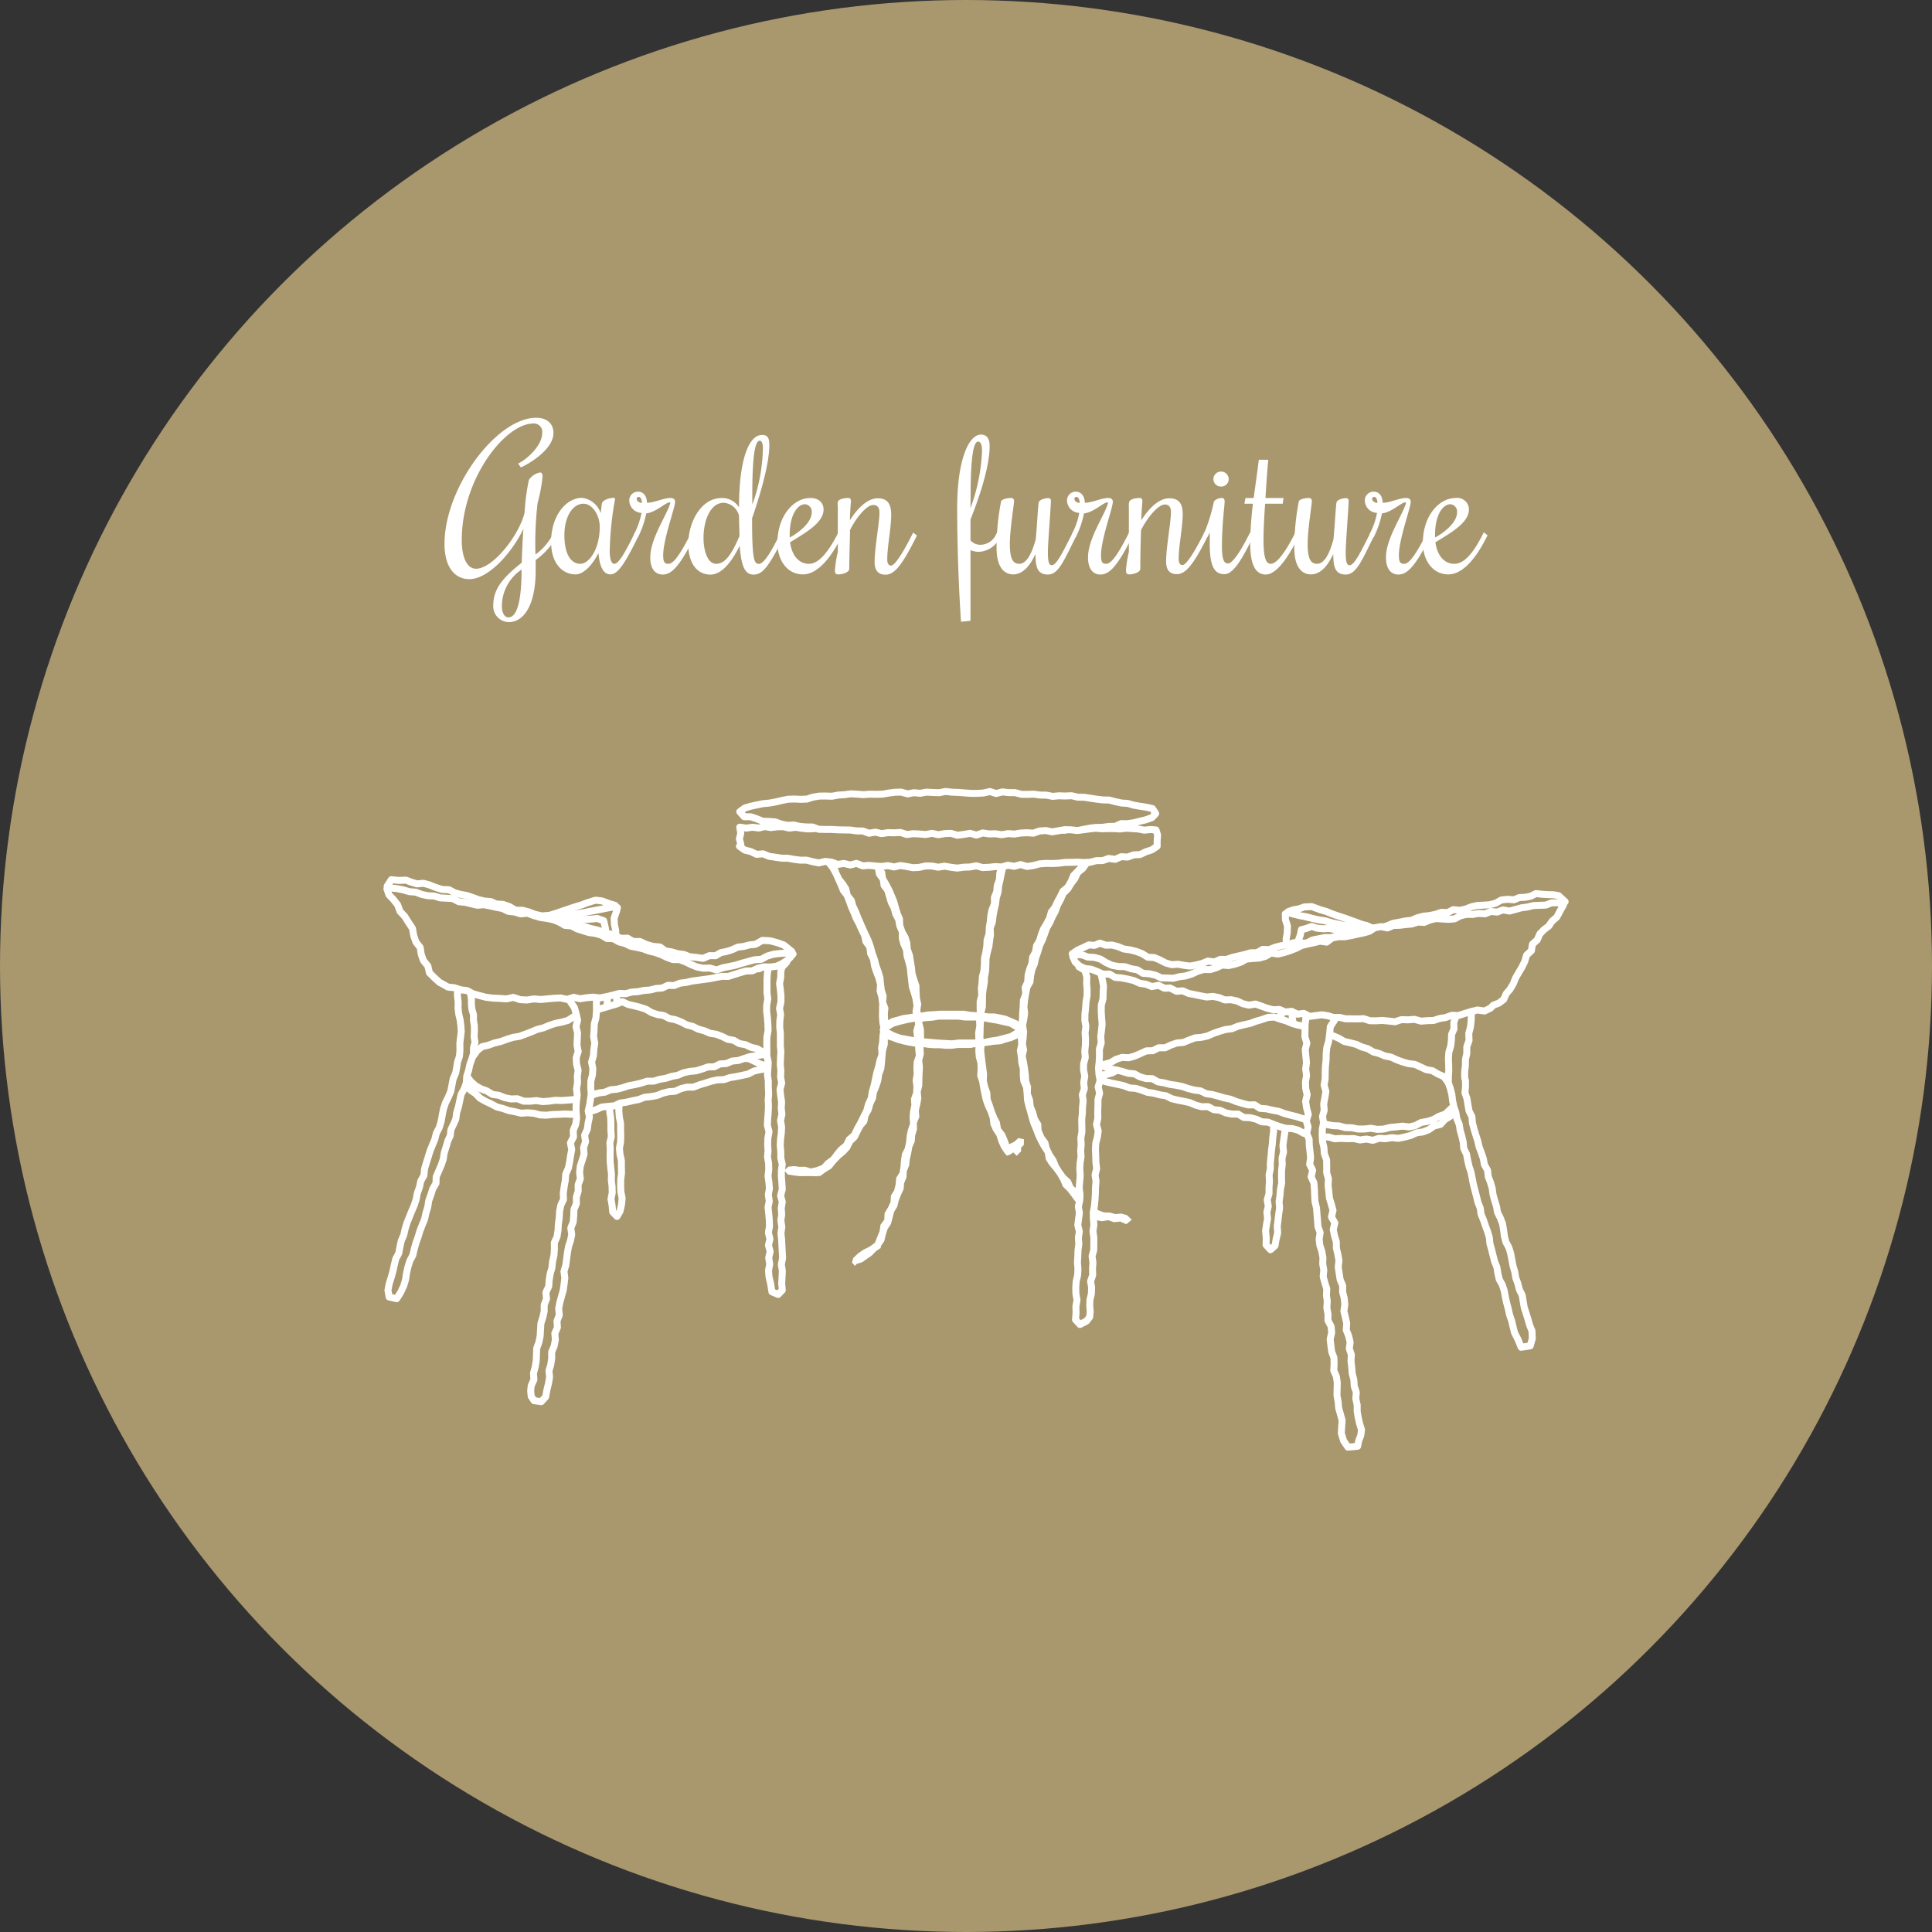 <svg xmlns="http://www.w3.org/2000/svg" viewBox="0 0 263 263"><rect x="0" y="0" width="263" height="263" fill="#333333" stroke="none"/><defs><style>.cls-1{fill:#a9976d;}.cls-2{fill:#fff;}.cls-3{fill:none;stroke:#fff;stroke-linecap:round;stroke-linejoin:round;stroke-width:0.95px;}</style></defs><title>Asset 11</title><g id="Layer_2" data-name="Layer 2"><g id="オブジェクト2"><circle class="cls-1" cx="131.5" cy="131.5" r="131.5"/><path class="cls-2" d="M75.72,73.12a9.36,9.36,0,0,1-2.8,3.11v1.46c0,4.42-1.46,7-3.7,7a2.16,2.16,0,0,1-2.07-2.34c0-2.47,1.79-4.08,3.87-5.75.06-1.86.16-3.74.23-4.59-1.71,3.5-4.88,6.83-7.35,6.83-1.83,0-3.39-1.42-3.39-4.81,0-7.62,7.07-17.16,12.48-17.16,1.41,0,2.35.75,2.35,2.07,0,2.11-2.94,4-4.43,4.69l-.38-.52c1.29-.65,3.28-2.47,3.28-4.19a1.13,1.13,0,0,0-1.2-1.27c-3.86,0-9.75,7.54-9.75,15.85,0,2.43.73,3.92,1.94,3.92,2.26,0,5.83-4.46,6.61-7.63A29.14,29.14,0,0,1,72,65.32a2.34,2.34,0,0,1,1.51-1c.27,0,.35.26.35.52a21.34,21.34,0,0,1-.68,3.64,48.53,48.53,0,0,0-.29,7,7.72,7.72,0,0,0,2.36-2.73l.14-.27.52.4Zm-7.4,9.36c0,1,.38,1.56.9,1.56,1,0,1.78-1.69,1.78-6.5A6,6,0,0,0,68.32,82.48Z"/><path class="cls-2" d="M83.61,76.75c.49,0,1.16-.92,2.45-3.5l.38-.79.52.4-.38.78c-1.44,2.86-2.43,4.55-3.49,4.55s-1.5-1.32-1.62-2.91c-.82,1.61-2,2.91-3.13,2.91-1.7,0-3.32-1.41-3.32-4.42,0-3.52,2-6,4.22-6a3.07,3.07,0,0,1,2.53,2.08l.15-1.23c.07-.64,1.27-.85,1.53-.85s.26,0,.26.26A44.34,44.34,0,0,0,83,75C83,76,83.19,76.75,83.61,76.75Zm-4.18-8.18c-1.46,0-2.6,1.74-2.6,4.29s.87,3.89,2.18,3.89c1.14,0,2.63-1.91,2.63-5.06C81.64,70.13,80.62,68.57,79.43,68.57Z"/><path class="cls-2" d="M86.31,72.73l.13-.27a10.37,10.37,0,0,0,.89-2.64,1.73,1.73,0,0,1-1.67-1.67,1.18,1.18,0,0,1,1.2-1.22c.82,0,1.21.74,1.21,1.51,1,0,2.26-.65,3.18-.65.39,0,.65.15.65.52,0,.83-1.62,5.07-1.62,7.28,0,.91.18,1.16.7,1.16s1.26-.57,3-4l.12-.27.53.4-.13.26c-2,4-3.1,5.07-4.29,5.07-1,0-1.69-.75-1.69-2.34,0-2.6,2.33-5.85,2.73-7.41l-.08-.08c-.54,0-1.88,1.37-3.2,1.51a12.34,12.34,0,0,1-1,3l-.13.26Zm.36-4.84c0,.4.47.57.71.57,0-.46-.17-.82-.45-.82A.26.26,0,0,0,86.67,67.89Z"/><path class="cls-2" d="M93.69,74.1c0-2.91,1.66-6.31,4.58-6.31a2.73,2.73,0,0,1,2.33,1.27c0-6.4,1.3-9.85,3.13-9.85.65,0,1,.25,1,1.35,0,2.24-.92,5.85-2.35,10,0,5.43.24,6.2.91,6.2s1.57-1.42,2.86-4l.14-.27.52.4-.14.26c-2,3.95-2.86,5.07-4.07,5.07s-1.69-1.14-1.91-3.92c-1.17,2.36-2.51,3.92-4,3.92C94.63,78.19,93.69,76.29,93.69,74.1Zm2.08-.9c0,1.87.59,3.55,1.71,3.55s2-1,3.18-3.77c0-.8-.06-1.73-.06-2.78a2.32,2.32,0,0,0-2.08-1.76C96.66,68.44,95.77,70.94,95.77,73.2ZM103.41,60c-.8,0-1,3.39-1,7.29v1.4A23.47,23.47,0,0,0,103.85,61C103.85,60.25,103.65,60,103.41,60Z"/><path class="cls-2" d="M114,72.73l.12-.27.53.4-.13.26c-1.82,3.63-3.65,5.07-5.21,5.07-2.21,0-3.48-2-3.48-4.29,0-3.65,2.19-6.11,4.47-6.11,1.17,0,1.81.67,1.81,1.56,0,1.72-2.14,3-4.56,4.47.24,1.77,1.17,2.93,2.58,2.93C111.27,76.75,112.51,75.59,114,72.73Zm-4.42-4.09c-.89,0-2.08,1.21-2.08,4.24v.29c1.17-.62,3-2,3-3.44A1,1,0,0,0,109.53,68.64Z"/><path class="cls-2" d="M115.71,72.16c0,1.48-.1,3.27-.1,5.26,0,.52-1,.77-1.43.77s-.52-.1-.52-.62a15.56,15.56,0,0,1,.39-2.43V68.93a1.73,1.73,0,0,1,0-.62c.2-.47,1.12-.52,1.41-.52s.38.13.38.52c0,0-.1.88-.15,2.52,1-1.59,2.38-3,3.79-3s1.84.88,1.84,2.24c0,1.74-.54,4.36-.54,6.08,0,.57.19.84.52.84s1.13-.77,2.87-4.22l.13-.27.52.4-.13.26c-2,4-3,5.07-4.17,5.07-.72,0-1.46-.34-1.46-1.69,0-2,.66-5.36.66-6.79,0-.62-.26-1-.81-1C118,68.67,116.52,70.52,115.71,72.16Z"/><path class="cls-2" d="M135.76,72.46l.52.4-.13.26a3.36,3.36,0,0,1-2.92,2,3.07,3.07,0,0,1-1.12-.23v9.62l-1.29.13s-.52-7.2-.52-15.48c0-6.5,1.54-10,3.25-10,.65,0,1.17.39,1.17,1.56,0,2.91-1.51,7.25-2.61,10v2.84a1.78,1.78,0,0,0,1.34.6,2.35,2.35,0,0,0,2.18-1.51Zm-3.65-3.3a25.17,25.17,0,0,0,1.57-7.74c0-.78-.13-1.3-.55-1.3-.75,0-1,3.25-1,7.15Z"/><path class="cls-2" d="M137.92,78.19c-1,0-2.26-.67-2.26-3.64a32.53,32.53,0,0,1,.62-6.31c.13-.32.91-.45,1.32-.45a.39.39,0,0,1,.44.45c0,.45-.57,3.84-.57,5.79s.37,2.72,1.28,2.72,1.64-1.16,2.24-3.32c.18-1.84.3-4.37.4-5,.09-.47,1-.62,1.29-.62s.38.13.38.4c0,.72-.41,5.71-.41,6.88s.08,1.85.52,1.85c.65,0,1.5-1.75,2.73-4.19l.13-.27.52.4-.13.26c-1.61,3.23-2.35,5.07-3.77,5.07s-1.69-1-1.69-2.76C140.7,75.85,139.78,78.19,137.92,78.19Z"/><path class="cls-2" d="M145.9,72.73l.13-.27a10,10,0,0,0,.89-2.64,1.73,1.73,0,0,1-1.67-1.67,1.18,1.18,0,0,1,1.2-1.22c.82,0,1.22.74,1.22,1.51,1,0,2.26-.65,3.17-.65.39,0,.65.15.65.52,0,.83-1.61,5.07-1.61,7.28,0,.91.17,1.16.69,1.16s1.26-.57,3-4l.13-.27.52.4-.13.26c-2,4-3.1,5.07-4.29,5.07-1,0-1.69-.75-1.69-2.34,0-2.6,2.34-5.85,2.73-7.41l-.08-.08c-.54,0-1.87,1.37-3.2,1.51a12.34,12.34,0,0,1-1,3l-.13.26Zm.36-4.84c0,.4.47.57.71.57,0-.46-.17-.82-.45-.82A.26.26,0,0,0,146.26,67.89Z"/><path class="cls-2" d="M155.33,72.16c-.05,1.48-.1,3.27-.1,5.26,0,.52-1,.77-1.43.77s-.52-.1-.52-.62a15.56,15.56,0,0,1,.39-2.43V68.93a1.73,1.73,0,0,1,.05-.62c.21-.47,1.12-.52,1.41-.52s.38.13.38.52c0,0-.1.88-.15,2.52,1-1.59,2.39-3,3.8-3S161,68.67,161,70c0,1.74-.55,4.36-.55,6.08,0,.57.19.84.52.84s1.13-.77,2.87-4.22l.13-.27.52.4-.13.26c-2,4-3.05,5.07-4.16,5.07-.73,0-1.46-.34-1.46-1.69,0-2,.66-5.36.66-6.79,0-.62-.27-1-.82-1C157.64,68.67,156.15,70.52,155.33,72.16Z"/><path class="cls-2" d="M164.61,72.6l-.12.26-.13.26-.52-.39.13-.27a23.46,23.46,0,0,0,1.27-4.15c.19-.39.86-.52,1-.52.37,0,.47.13.47.52s-.37,3.13-.37,6.08c0,2.14.44,2.31.84,2.31s1.29-.82,2.88-4l.14-.27.52.4-.14.26c-1.27,2.52-2.56,5.07-3.9,5.07s-2-1-2-4.14c0-.43,0-.93,0-1.45Zm1.57-6.37a1,1,0,0,1-1-1,1,1,0,0,1,2.08,0A1,1,0,0,1,166.18,66.23Z"/><path class="cls-2" d="M170.56,68.57H169.4l.14-.78h1.12c.23-1.71.49-3.46.7-5.2h1.29c-.08.73-.25,2.92-.38,5.2h2.46l-.12.78h-2.39c-.14,1.93-.22,3.79-.22,4.81,0,2.57.32,3.37,1,3.37.86,0,2.11-1.84,3.2-4l.12-.27.52.4-.12.26c-1.56,3.17-3.1,5.07-4.42,5.07S170.19,77,170.19,74A46.37,46.37,0,0,1,170.56,68.57Z"/><path class="cls-2" d="M178.45,78.19c-1,0-2.26-.67-2.26-3.64a33.4,33.4,0,0,1,.62-6.31c.13-.32.92-.45,1.33-.45a.4.4,0,0,1,.44.45c0,.45-.57,3.84-.57,5.79s.37,2.72,1.28,2.72,1.64-1.16,2.23-3.32c.18-1.84.31-4.37.41-5,.09-.47,1-.62,1.28-.62s.38.13.38.4c0,.72-.4,5.71-.4,6.88s.07,1.85.52,1.85c.65,0,1.5-1.75,2.73-4.19l.12-.27.53.4-.13.26c-1.61,3.23-2.35,5.07-3.77,5.07s-1.69-1-1.69-2.76C181.23,75.85,180.32,78.19,178.45,78.19Z"/><path class="cls-2" d="M186.44,72.73l.12-.27a9.62,9.62,0,0,0,.89-2.64,1.72,1.72,0,0,1-1.66-1.67A1.18,1.18,0,0,1,187,66.93c.83,0,1.22.74,1.22,1.51,1,0,2.26-.65,3.18-.65.39,0,.64.15.64.52,0,.83-1.61,5.07-1.61,7.28,0,.91.18,1.16.7,1.16s1.26-.57,3-4l.12-.27.52.4-.12.26c-2,4-3.1,5.07-4.29,5.07-1,0-1.69-.75-1.69-2.34,0-2.6,2.33-5.85,2.73-7.41l-.08-.08c-.55,0-1.88,1.37-3.2,1.51a12.34,12.34,0,0,1-1,3l-.13.26Zm.35-4.84c0,.4.47.57.71.57,0-.46-.16-.82-.44-.82A.27.27,0,0,0,186.79,67.89Z"/><path class="cls-2" d="M201.85,72.73l.13-.27.52.4-.13.26c-1.81,3.63-3.64,5.07-5.2,5.07-2.21,0-3.48-2-3.48-4.29,0-3.65,2.18-6.11,4.47-6.11a1.58,1.58,0,0,1,1.8,1.56c0,1.72-2.13,3-4.56,4.47.24,1.77,1.17,2.93,2.58,2.93C199.17,76.75,200.42,75.59,201.85,72.73Zm-4.42-4.09c-.89,0-2.08,1.21-2.08,4.24v.29c1.17-.62,3-2,3-3.44A1,1,0,0,0,197.43,68.64Z"/><polygon class="cls-2" points="116.38 172.32 115.98 171.86 116.15 171.25 116.81 170.62 117.54 170.11 118.36 169.72 119.1 169.17 119.42 168.37 119.74 167.58 119.86 166.73 120.38 166.02 120.42 165.13 120.86 164.4 121.23 163.63 121.28 162.75 121.73 162.01 121.93 161.19 122 160.33 122.47 159.58 122.59 158.73 122.66 157.88 122.78 157.05 123.17 156.27 123.35 155.45 123.42 154.6 123.6 153.77 123.88 152.96 123.82 152.1 123.89 151.25 124.06 150.42 124.01 149.56 124.3 148.74 124.34 147.9 124.23 147.05 124.38 146.21 124.34 145.36 124.38 144.52 124.67 143.68 124.59 142.83 124.56 141.98 124.41 141.13 124.32 140.29 124.57 139.43 124.52 138.57 124.21 137.75 124.35 136.88 124.22 136.04 123.98 135.21 123.72 134.39 123.63 133.54 123.53 132.7 123.45 131.84 123.25 131.03 123.01 130.23 122.92 129.39 122.57 128.62 122.36 127.81 122.36 126.94 122.03 126.17 121.88 125.34 121.49 124.58 121.27 123.77 120.88 123.02 120.65 122.22 120.41 121.41 119.9 120.72 119.77 119.86 119.27 119.17 119.11 118.32 118.64 117.62 118.85 116.8 119.56 117.17 119.98 117.91 120.47 118.62 120.62 119.49 121.06 120.23 121.45 120.99 121.79 121.78 122.11 122.57 122.34 123.39 122.59 124.21 122.92 125 122.95 125.89 123.23 126.69 123.66 127.45 123.91 128.27 123.98 129.13 124.27 129.94 124.4 130.78 124.54 131.62 124.63 132.48 124.88 133.3 125.16 134.13 125.18 134.99 125.23 135.84 125.41 136.68 125.28 137.56 125.49 138.4 125.56 139.25 125.78 140.09 125.78 140.95 125.83 141.81 125.72 142.67 125.76 143.52 125.54 144.37 125.64 145.23 125.59 146.09 125.56 146.94 125.55 147.8 125.34 148.64 125.42 149.5 125.28 150.35 125.08 151.19 125.15 152.06 124.81 152.88 124.83 153.75 124.58 154.57 124.52 155.41 124.18 156.2 124.04 157.02 123.85 157.83 123.76 158.67 123.44 159.44 123.4 160.29 123.08 161.07 123 161.91 122.64 162.68 122.34 163.46 122.14 164.27 121.7 165 121.5 165.81 121.28 166.62 120.82 167.33 120.57 168.12 120.38 168.94 119.91 169.64 119.89 169.88 119.24 170.33 118.69 170.9 118.04 171.35 117.39 171.81 116.63 172.05 116.38 172.32"/><polygon class="cls-2" points="138.39 157.34 138.39 157.34 137.79 156.73 137.78 156.15 138.39 155.54 138.39 155.54 139 156.15 139 156.73 138.39 157.34"/><polygon class="cls-2" points="111.31 160.07 111.28 160.13 110.48 160.1 109.67 160.1 108.86 160.11 108.05 160.01 107.24 159.88 106.75 159.32 107.31 158.82 108.08 158.74 108.84 158.84 109.62 158.83 110.37 159.06 111.13 158.89 111.87 158.61 112.44 157.99 113.11 157.51 113.61 156.84 114.13 156.2 114.83 155.63 115.23 154.82 115.92 154.22 116.31 153.41 116.74 152.64 117.13 151.84 117.54 151.04 117.77 150.18 118.14 149.37 118.28 148.49 118.53 147.65 118.71 146.81 118.88 145.97 119.13 145.16 119.31 144.32 119.59 143.5 119.53 142.63 119.68 141.78 119.73 140.92 119.86 140.07 119.7 139.21 119.65 138.35 119.66 137.5 119.68 136.63 119.57 135.78 119.33 134.94 119.39 134.06 119.17 133.22 118.85 132.41 118.58 131.59 118.45 130.73 118.06 129.96 117.95 129.09 117.43 128.36 117.25 127.51 116.87 126.73 116.52 125.94 116.12 125.21 115.82 124.43 115.48 123.68 115.2 122.89 114.9 122.11 114.38 121.44 114.07 120.66 113.73 119.9 113.39 119.14 112.99 118.4 112.48 117.74 111.99 117.06 112.21 116.21 112.96 116.48 113.56 117.1 113.96 117.85 114.23 118.67 114.59 119.43 115.13 120.11 115.58 120.83 115.78 121.68 116.31 122.36 116.55 123.18 116.91 123.95 117.22 124.74 117.55 125.51 117.91 126.33 118.28 127.13 118.66 127.94 118.95 128.77 119.18 129.63 119.48 130.46 119.7 131.32 120 132.15 120.25 133 120.34 133.88 120.44 134.72 120.7 135.52 120.63 136.38 120.94 137.19 120.86 138.04 120.9 138.88 120.79 139.71 120.77 140.55 120.86 141.4 120.85 142.24 120.61 143.06 120.53 143.89 120.47 144.73 120.37 145.56 120.08 146.36 119.96 147.19 119.7 147.98 119.37 148.77 119.23 149.63 118.87 150.4 118.64 151.23 118.22 151.98 118.04 152.84 117.47 153.51 117.08 154.27 116.7 155.04 116.07 155.65 115.69 156.44 115.11 157.07 114.4 157.67 113.76 158.33 113.18 159.06 112.39 159.55 111.65 160.09 111.31 160.07"/><polygon class="cls-2" points="137.21 157.27 137.07 157.33 136.75 156.97 136.27 156.25 135.92 155.46 135.66 154.63 135.18 153.9 134.83 153.11 134.73 152.23 134.44 151.42 134.08 150.64 133.79 149.82 133.6 148.98 133.43 148.14 133.3 147.3 133.02 146.48 133.08 145.62 133.06 144.77 132.84 143.94 132.77 143.09 132.79 142.23 132.77 141.38 132.75 140.53 132.9 139.68 132.87 138.83 132.97 137.99 132.95 137.13 132.95 136.28 133.17 135.44 133.11 134.57 133.21 133.72 133.26 132.89 133.47 132.06 133.53 131.22 133.54 130.38 133.73 129.56 133.86 128.73 133.9 127.88 134.16 127.07 134.2 126.23 134.33 125.4 134.41 124.56 134.58 123.73 134.9 122.94 134.89 122.08 135.21 121.29 135.29 120.45 135.58 119.65 135.63 118.8 135.88 117.99 136.06 117.17 136.78 116.7 137.24 117.46 136.95 118.25 136.76 119.06 136.6 119.88 136.41 120.69 136.34 121.52 136.09 122.32 135.99 123.15 135.8 123.96 135.65 124.78 135.56 125.61 135.27 126.4 135.31 127.25 135.19 128.07 135.09 128.9 134.87 129.71 134.7 130.53 134.68 131.37 134.65 132.2 134.5 133.02 134.46 133.85 134.31 134.67 134.22 135.49 134.22 136.33 134.2 137.16 133.98 137.98 133.97 138.81 133.91 139.64 133.89 140.47 133.87 141.3 134.04 142.13 133.97 142.97 134.06 143.79 134.16 144.62 134.27 145.44 134.37 146.25 134.33 147.1 134.52 147.9 134.81 148.7 134.85 149.57 135.14 150.37 135.4 151.18 135.72 151.97 136.11 152.72 136.25 153.58 136.79 154.27 137.13 155.05 137.38 155.76 138.06 155.43 138.65 154.91 139.39 155.09 139.37 155.87 138.82 156.38 138.15 156.73 137.53 157.16 137.21 157.27"/><polygon class="cls-2" points="153.36 166.62 153.27 166.63 152.49 166.29 151.64 166.38 150.84 166.1 149.99 166.24 149.17 166.1 148.94 165.8 148.22 165.31 147.63 164.69 146.91 164.19 146.35 163.52 145.84 162.82 145.31 162.14 144.69 161.53 144.35 160.72 143.92 159.97 143.41 159.28 142.85 158.61 142.38 157.88 142.22 156.99 141.75 156.27 141.34 155.52 140.96 154.74 140.66 153.93 140.32 153.14 140.06 152.31 139.84 151.48 139.6 150.65 139.4 149.81 139.35 148.94 139.27 148.09 138.91 147.29 138.82 146.43 138.83 145.56 138.62 144.72 138.56 143.86 138.42 143 138.61 142.13 138.55 141.26 138.63 140.4 138.6 139.54 138.71 138.68 138.74 137.81 138.81 136.95 138.84 136.08 139.15 135.25 139.07 134.36 139.43 133.55 139.48 132.66 139.71 131.82 140.01 131.03 140.1 130.18 140.51 129.43 140.64 128.59 141.08 127.85 141.32 127.04 141.62 126.26 142.06 125.53 142.45 124.79 142.67 123.96 143.19 123.28 143.55 122.52 143.95 121.78 144.31 121.02 144.99 120.46 145.41 119.73 145.73 118.93 146.32 118.32 146.9 117.7 147.25 116.91 147.87 116.33 148.48 115.75 149.27 115.64 149.2 116.39 148.7 117.08 148.25 117.82 147.76 118.52 147.08 119.08 146.71 119.86 146.19 120.54 145.75 121.27 145.13 121.89 144.78 122.68 144.37 123.43 144.09 124.25 143.68 124.99 143.34 125.78 142.91 126.52 142.63 127.32 142.33 128.12 141.96 128.89 141.73 129.71 141.44 130.51 141.26 131.35 140.92 132.14 140.76 132.97 140.67 133.8 140.24 134.57 140.08 135.4 139.94 136.23 139.86 137.07 139.96 137.92 139.85 138.75 139.68 139.58 139.82 140.42 139.76 141.26 139.66 142.1 139.82 142.93 139.63 143.78 139.81 144.6 139.94 145.43 140.05 146.26 140.1 147.09 140.36 147.92 140.32 148.82 140.62 149.65 140.71 150.52 141.04 151.33 141.27 152.18 141.74 152.94 141.79 153.84 142.14 154.65 142.68 155.37 142.9 156.23 143.28 157.01 143.77 157.74 144.1 158.56 144.56 159.31 145.08 160.02 145.75 160.62 146.1 161.45 146.8 162.01 147.3 162.62 147.91 163.14 148.36 163.8 149.01 164.26 149.54 164.77 150.28 165.04 151.07 165.06 151.84 165.27 152.65 165.2 153.42 165.42 154.07 166.04 153.36 166.62"/><path class="cls-2" d="M129.56,142.77h-.84l-.83-.08h-.84l-.84-.07-.82-.15h-.84l-.83-.13-.81-.18-.77-.21-.75-.28-.76-.24-.62-.52-.28-.74.33-.7.62-.46.69-.4.77-.21.77-.22.83-.11.82-.15.83-.07.82-.15.84-.05.83-.06.84,0h.84l.84,0h.83l.83.14.84.06.84.05.82.12.84,0,.82.16.78.17.73.32.73.31.63.49.25.72-.26.72-.6.52-.73.32-.77.21-.76.25-.84.06-.82.12-.83.1-.83.08-.82.15H130.4ZM121,140.16l.76.39.84.31.9.16.85.16.86.19h.88l.87.08.87.07.87.05.88.05.87-.11h.88l.88,0h.87l.88-.07.85-.19.86-.12.88-.23.89-.23.77-.46-.78-.47-.88-.2-.89-.2-.86-.14-.85-.16-.87-.12-.87,0-.88,0-.87-.12h-.88l-.87,0h-.89l-.87.14-.87.06-.86.11-.88,0-.85.16-.89.21-.88.25Z"/><polygon class="cls-1" points="176.15 124.22 175.44 124.2 174.96 124.4 174.99 125.22 175.26 126.03 175.23 127 175.08 127.83 175.13 128.68 175.05 129.52 174.93 130.35 174.87 131.2 175.01 132.05 174.77 132.88 174.73 133.73 174.57 134.57 174.54 135.42 174.66 136.27 174.5 137.11 174.33 137.95 174.43 138.8 174.3 139.64 174.16 140.48 174.1 141.32 174.13 142.17 174.1 143.02 174.08 143.87 173.84 144.71 173.96 145.56 173.84 146.4 173.66 147.24 173.64 148.09 173.72 148.95 173.72 149.8 173.63 150.64 173.52 151.48 173.52 152.34 173.37 153.18 173.37 154.03 173.26 154.87 173.2 155.72 173.09 156.56 173.02 157.41 172.93 158.25 172.93 159.1 172.76 159.94 172.81 160.8 172.75 161.65 172.75 162.5 172.5 163.33 172.65 164.2 172.46 165.03 172.55 165.9 172.4 166.74 172.28 167.59 172.37 168.46 172.35 169.47 172.95 170.12 173.56 169.58 173.73 168.63 173.93 167.81 173.87 166.95 173.97 166.11 174.07 165.27 174.19 164.43 174.12 163.58 174.24 162.74 174.31 161.89 174.47 161.05 174.45 160.2 174.46 159.35 174.55 158.51 174.52 157.66 174.73 156.82 174.64 155.97 174.75 155.13 174.88 154.28 174.98 153.44 174.93 152.58 175.11 151.74 175.1 150.89 175.14 150.05 175.19 149.2 175.13 148.34 175.35 147.5 175.4 146.65 175.49 145.81 175.37 144.95 175.54 144.11 175.61 143.26 175.69 142.41 175.82 141.57 175.88 140.72 175.99 139.88 175.99 139.03 175.88 138.17 175.98 137.32 176.11 136.48 176.22 135.63 176.35 134.79 176.3 133.93 176.26 133.07 176.32 132.22 176.37 131.37 176.51 130.52 176.52 129.66 176.59 128.81 176.73 128.04 177 127.31 177.16 126.55 177.85 126.38 178.55 126.11 179.26 126.35 180.08 126.43 180.93 126.39 181.74 126.53 182.55 126.69 183.36 126.88 184.19 126.91 184.97 127.27 185.81 127.33 186.63 127.47 187.57 127.44 188.45 127.09 187.69 126.48 186.75 126.31 185.93 125.95 185.06 125.89 184.17 125.89 183.35 125.55 182.48 125.46 181.6 125.43 180.75 125.21 179.9 125 179.02 124.95 178.02 124.88 177.07 124.57 176.15 124.22"/><polygon class="cls-3" points="176.15 124.22 175.44 124.2 174.96 124.4 174.99 125.22 175.26 126.03 175.23 127 175.08 127.83 175.13 128.68 175.05 129.52 174.93 130.35 174.87 131.2 175.01 132.05 174.77 132.88 174.73 133.73 174.57 134.57 174.54 135.42 174.66 136.27 174.5 137.11 174.33 137.95 174.43 138.8 174.3 139.64 174.16 140.48 174.1 141.32 174.13 142.17 174.1 143.02 174.08 143.87 173.84 144.71 173.96 145.56 173.84 146.4 173.66 147.24 173.64 148.09 173.72 148.95 173.72 149.8 173.63 150.64 173.52 151.48 173.52 152.34 173.37 153.18 173.37 154.03 173.26 154.87 173.2 155.72 173.09 156.56 173.02 157.41 172.93 158.25 172.93 159.1 172.76 159.94 172.81 160.8 172.75 161.65 172.75 162.5 172.5 163.33 172.65 164.2 172.46 165.03 172.55 165.9 172.4 166.74 172.28 167.59 172.37 168.46 172.35 169.47 172.95 170.12 173.56 169.58 173.73 168.63 173.93 167.81 173.87 166.95 173.97 166.11 174.07 165.27 174.19 164.43 174.12 163.58 174.24 162.74 174.31 161.89 174.47 161.05 174.45 160.2 174.46 159.35 174.55 158.51 174.52 157.66 174.73 156.82 174.64 155.97 174.75 155.13 174.88 154.28 174.98 153.44 174.93 152.58 175.11 151.74 175.1 150.89 175.14 150.05 175.19 149.2 175.13 148.34 175.35 147.5 175.4 146.65 175.49 145.81 175.37 144.95 175.54 144.11 175.61 143.26 175.69 142.41 175.82 141.57 175.88 140.72 175.99 139.88 175.99 139.03 175.88 138.17 175.98 137.32 176.11 136.48 176.22 135.63 176.35 134.79 176.3 133.93 176.26 133.07 176.32 132.22 176.37 131.37 176.51 130.52 176.52 129.66 176.59 128.81 176.73 128.04 177 127.31 177.16 126.55 177.85 126.38 178.55 126.11 179.26 126.35 180.08 126.43 180.93 126.39 181.74 126.53 182.55 126.69 183.36 126.88 184.19 126.91 184.97 127.27 185.81 127.33 186.63 127.47 187.57 127.44 188.45 127.09 187.69 126.48 186.75 126.31 185.93 125.95 185.06 125.89 184.17 125.89 183.35 125.55 182.48 125.46 181.6 125.43 180.75 125.21 179.9 125 179.02 124.95 178.02 124.88 177.07 124.57 176.15 124.22"/><polygon class="cls-1" points="178.9 123.54 178.56 123.41 177.55 123.46 176.82 123.72 176.06 123.85 175.33 124.12 175.33 124.23 176.16 124.46 177 124.66 177.85 124.8 178.68 125.03 179.52 125.22 180.37 125.34 181.2 125.59 182.04 125.78 182.88 125.96 183.73 126.12 184.58 126.27 185.41 126.49 186.25 126.69 187.1 126.85 187.94 127.09 188.79 127.26 189.64 127.47 189.66 127.39 188.83 127.11 188.02 126.77 187.18 126.5 186.35 126.22 185.54 125.89 184.72 125.58 183.89 125.28 183.06 124.98 182.23 124.71 181.4 124.43 180.58 124.09 179.73 123.84 178.9 123.54"/><polygon class="cls-3" points="178.9 123.54 178.56 123.41 177.55 123.46 176.82 123.72 176.06 123.85 175.33 124.12 175.33 124.23 176.16 124.46 177 124.66 177.85 124.8 178.68 125.03 179.52 125.22 180.37 125.34 181.2 125.59 182.04 125.78 182.88 125.96 183.73 126.12 184.58 126.27 185.41 126.49 186.25 126.69 187.1 126.85 187.94 127.09 188.79 127.26 189.64 127.47 189.66 127.39 188.83 127.11 188.02 126.77 187.18 126.5 186.35 126.22 185.54 125.89 184.72 125.58 183.89 125.28 183.06 124.98 182.23 124.71 181.4 124.43 180.58 124.09 179.73 123.84 178.9 123.54"/><polygon class="cls-1" points="148.94 146.77 149.68 146.34 150.56 146.28 151.38 146.06 152.15 145.63 152.99 145.43 153.81 145.2 154.64 144.98 155.51 144.89 156.3 144.54 157.13 144.34 157.98 144.18 158.81 143.97 159.61 143.61 160.48 143.56 161.31 143.33 162.1 143 162.91 142.7 163.77 142.61 164.59 142.33 165.43 142.17 166.23 141.83 167.09 141.7 167.93 141.52 168.71 141.12 169.59 141.09 170.42 140.85 171.2 140.44 172.07 140.32 172.89 140.15 173.64 140.46 174.51 140.51 175.27 140.88 176.06 141.15 176.83 141.52 177.67 141.66 178.4 142.11 179.22 142.33 180.03 142.56 180.83 142.83 181.61 143.15 182.46 143.24 183.2 143.68 183.98 144.01 184.83 144.13 185.6 144.45 186.38 144.78 187.17 145.07 188.01 145.24 188.78 145.58 189.61 145.78 190.34 146.23 191.18 146.4 191.96 146.7 192.77 146.97 193.59 147.19 194.32 147.65 195.19 147.77 195.83 148.47 196.62 148.99 197.34 149.6 197.9 150.36 198.05 151.32 197.43 151.95 196.68 152.4 196.09 153.06 195.22 153.28 194.5 153.78 193.7 154.09 192.83 154.21 192.03 154.57 191.19 154.79 190.34 154.96 189.46 154.87 188.6 155.01 187.74 154.95 186.88 155.23 186.01 155.06 185.15 155.18 184.29 154.99 183.43 155.01 182.56 154.97 181.69 155.02 180.84 154.77 179.96 154.8 179.15 154.56 178.32 154.4 177.48 154.28 176.72 153.85 175.9 153.63 175.03 153.6 174.22 153.37 173.42 153.08 172.63 152.76 171.77 152.71 170.99 152.35 170.17 152.15 169.31 152.12 168.55 151.66 167.68 151.66 166.85 151.49 166.07 151.14 165.22 151.06 164.45 150.64 163.57 150.66 162.76 150.44 161.97 150.1 161.15 149.92 160.31 149.76 159.49 149.56 158.72 149.17 157.88 149.04 157.06 148.82 156.22 148.7 155.43 148.41 154.62 148.16 153.76 148.1 152.97 147.79 152.14 147.61 151.31 147.44 150.49 147.24 149.71 146.89 148.94 146.77"/><polygon class="cls-3" points="148.94 146.77 149.68 146.34 150.56 146.28 151.38 146.06 152.15 145.63 152.99 145.43 153.81 145.2 154.64 144.98 155.51 144.89 156.3 144.54 157.13 144.34 157.98 144.18 158.81 143.97 159.61 143.61 160.48 143.56 161.31 143.33 162.1 143 162.91 142.7 163.77 142.61 164.59 142.33 165.43 142.17 166.23 141.83 167.09 141.7 167.93 141.52 168.71 141.12 169.59 141.09 170.42 140.85 171.2 140.44 172.07 140.32 172.89 140.15 173.64 140.46 174.51 140.51 175.27 140.88 176.06 141.15 176.83 141.52 177.67 141.66 178.4 142.11 179.22 142.33 180.03 142.56 180.83 142.83 181.61 143.15 182.46 143.24 183.2 143.68 183.98 144.01 184.83 144.13 185.6 144.45 186.38 144.78 187.17 145.07 188.01 145.24 188.78 145.58 189.61 145.78 190.34 146.23 191.18 146.4 191.96 146.7 192.77 146.97 193.59 147.19 194.32 147.65 195.19 147.77 195.83 148.47 196.62 148.99 197.34 149.6 197.9 150.36 198.05 151.32 197.43 151.95 196.68 152.4 196.09 153.06 195.22 153.28 194.5 153.78 193.7 154.09 192.83 154.21 192.03 154.57 191.19 154.79 190.34 154.96 189.46 154.87 188.6 155.01 187.74 154.95 186.88 155.23 186.01 155.06 185.15 155.18 184.29 154.99 183.43 155.01 182.56 154.97 181.69 155.02 180.84 154.77 179.96 154.8 179.15 154.56 178.32 154.4 177.48 154.28 176.72 153.85 175.9 153.63 175.03 153.6 174.22 153.37 173.42 153.08 172.63 152.76 171.77 152.71 170.99 152.35 170.17 152.15 169.31 152.12 168.55 151.66 167.68 151.66 166.85 151.49 166.07 151.14 165.22 151.06 164.45 150.64 163.57 150.66 162.76 150.44 161.97 150.1 161.15 149.92 160.31 149.76 159.49 149.56 158.72 149.17 157.88 149.04 157.06 148.82 156.22 148.7 155.43 148.41 154.62 148.16 153.76 148.1 152.97 147.79 152.14 147.61 151.31 147.44 150.49 147.24 149.71 146.89 148.94 146.77"/><polygon class="cls-1" points="149.5 145.03 150.34 144.88 151.17 144.66 151.93 144.2 152.75 143.94 153.65 143.99 154.47 143.76 155.27 143.41 156.06 143.05 156.94 143.03 157.72 142.63 158.61 142.63 159.4 142.26 160.21 141.98 161.08 141.91 161.88 141.58 162.69 141.28 163.55 141.21 164.39 141.02 165.19 140.67 166 140.39 166.82 140.15 167.69 140.04 168.49 139.71 169.32 139.5 170.16 139.32 170.98 139.02 171.8 138.78 172.63 138.5 173.48 138.45 174.25 138.73 175.06 138.96 175.83 139.29 176.63 139.54 177.47 139.7 178.23 140.08 179.05 140.27 179.83 140.59 180.63 140.84 181.47 141 182.25 141.34 182.98 141.77 183.81 141.96 184.63 142.17 185.39 142.53 186.2 142.76 186.94 143.2 187.76 143.42 188.53 143.75 189.37 143.91 190.14 144.27 190.93 144.56 191.75 144.79 192.6 144.89 193.38 145.25 194.15 145.61 195 145.76 195.74 146.2 196.54 146.55 197.07 147.27 197.64 147.92 198.09 148.69 198.22 149.58 198 150.46 197.37 151.07 196.73 151.67 195.9 151.96 195.14 152.4 194.31 152.65 193.46 152.8 192.67 153.22 191.82 153.41 190.92 153.3 190.06 153.4 189.2 153.48 188.35 153.7 187.48 153.74 186.61 153.59 185.74 153.69 184.86 153.69 184 153.52 183.13 153.5 182.28 153.27 181.42 153.23 180.57 153.07 179.78 152.75 178.95 152.57 178.09 152.51 177.29 152.26 176.48 152 175.66 151.8 174.84 151.58 174.05 151.28 173.21 151.13 172.39 150.94 171.53 150.88 170.78 150.4 169.91 150.41 169.09 150.19 168.28 149.95 167.49 149.63 166.66 149.46 165.85 149.22 165.03 149 164.19 148.88 163.42 148.5 162.57 148.39 161.75 148.18 160.95 147.91 160.12 147.74 159.28 147.62 158.46 147.41 157.63 147.27 156.87 146.84 156 146.82 155.18 146.59 154.42 146.18 153.56 146.1 152.75 145.85 151.94 145.64 151.09 145.53 150.31 145.19 149.5 145.03"/><polygon class="cls-3" points="149.5 145.03 150.34 144.88 151.17 144.66 151.93 144.2 152.75 143.94 153.65 143.99 154.47 143.76 155.27 143.41 156.06 143.05 156.94 143.03 157.72 142.63 158.61 142.63 159.4 142.26 160.21 141.98 161.08 141.91 161.88 141.58 162.69 141.28 163.55 141.21 164.39 141.02 165.19 140.67 166 140.39 166.82 140.15 167.69 140.04 168.49 139.71 169.32 139.5 170.16 139.32 170.98 139.02 171.8 138.78 172.63 138.5 173.48 138.45 174.25 138.73 175.06 138.96 175.83 139.29 176.63 139.54 177.47 139.7 178.23 140.08 179.05 140.27 179.83 140.59 180.63 140.84 181.47 141 182.25 141.34 182.98 141.77 183.81 141.96 184.63 142.17 185.39 142.53 186.2 142.76 186.94 143.2 187.76 143.42 188.53 143.75 189.37 143.91 190.14 144.27 190.93 144.56 191.75 144.79 192.6 144.89 193.38 145.25 194.15 145.61 195 145.76 195.74 146.2 196.54 146.55 197.07 147.27 197.64 147.92 198.09 148.69 198.22 149.58 198 150.46 197.37 151.07 196.73 151.67 195.9 151.96 195.14 152.4 194.31 152.65 193.46 152.8 192.67 153.22 191.82 153.41 190.92 153.3 190.06 153.4 189.2 153.48 188.35 153.7 187.48 153.74 186.61 153.59 185.74 153.69 184.86 153.69 184 153.52 183.13 153.5 182.28 153.27 181.42 153.23 180.57 153.07 179.78 152.75 178.95 152.57 178.09 152.51 177.29 152.26 176.48 152 175.66 151.8 174.84 151.58 174.05 151.28 173.21 151.13 172.39 150.94 171.53 150.88 170.78 150.4 169.91 150.41 169.09 150.19 168.28 149.95 167.49 149.63 166.66 149.46 165.85 149.22 165.03 149 164.19 148.88 163.42 148.5 162.57 148.39 161.75 148.18 160.95 147.91 160.12 147.74 159.28 147.62 158.46 147.41 157.63 147.27 156.87 146.84 156 146.82 155.18 146.59 154.42 146.18 153.56 146.1 152.75 145.85 151.94 145.64 151.09 145.53 150.31 145.19 149.5 145.03"/><polygon class="cls-1" points="177.66 137.77 177.77 138.59 177.66 139.43 177.65 140.26 177.63 141.13 177.9 142 177.68 142.88 177.76 143.76 177.85 144.64 177.74 145.52 177.86 146.4 177.71 147.28 177.74 148.16 177.94 149.03 177.73 149.92 177.86 150.8 178.1 151.69 177.82 152.57 178.07 153.41 177.88 154.27 178.21 155.09 178.23 155.93 178.33 156.78 178.41 157.63 178.28 158.5 178.69 159.31 178.48 160.2 178.86 161.02 178.93 161.87 178.96 162.73 179.01 163.58 179.21 164.42 179.28 165.27 179.35 166.12 179.41 166.97 179.71 167.8 179.57 168.68 179.67 169.53 179.94 170.36 180.09 171.21 180.06 172.07 180.21 172.91 180.12 173.78 180.35 174.62 180.61 175.45 180.57 176.32 180.68 177.17 180.62 178.04 180.78 178.89 180.77 179.75 181.2 180.56 181.28 181.42 181.07 182.31 181.17 183.16 181.28 184.01 181.59 184.83 181.61 185.69 181.56 186.56 181.92 187.38 182.04 188.23 182.02 189.1 182 189.97 182.16 190.82 182.23 191.67 182.47 192.51 182.7 193.35 182.64 194.23 182.59 195.11 182.9 196.13 183.49 197 184.81 196.88 184.97 196.09 185.24 195.4 185.34 194.63 185.08 193.8 184.89 192.96 184.75 192.12 184.75 191.25 184.56 190.41 184.63 189.53 184.35 188.7 184.3 187.84 184.08 187 184.01 186.14 183.91 185.29 183.96 184.42 183.68 183.59 183.79 182.71 183.59 181.86 183.26 181.04 183.33 180.16 183.14 179.31 182.94 178.47 183.07 177.59 182.99 176.73 182.77 175.89 182.78 175.02 182.43 174.19 182.3 173.34 182.17 172.49 182.27 171.61 182.12 170.76 181.92 169.91 181.91 169.05 181.66 168.21 181.49 167.36 181.71 166.47 181.25 165.66 181.46 164.76 181.23 163.92 180.97 163.08 180.89 162.22 180.79 161.36 180.84 160.48 180.6 159.65 180.6 158.77 180.59 157.9 180.28 157.06 180.22 156.19 180.02 155.36 179.99 154.52 180.01 153.67 180.17 152.84 180.03 151.97 180.26 151.14 180.19 150.27 180.35 149.43 180.49 148.58 180.25 147.71 180.39 146.86 180.4 146.01 180.43 145.15 180.52 144.3 180.53 143.44 180.62 142.59 180.87 141.74 181 140.78 181.09 139.76 181.65 138.91 181.88 137.95 180.87 137.74 180.18 137.28 179.41 137.23 178.48 137.42 177.66 137.77"/><polygon class="cls-3" points="177.66 137.77 177.77 138.59 177.66 139.43 177.65 140.26 177.63 141.13 177.9 142 177.68 142.88 177.76 143.76 177.85 144.64 177.74 145.52 177.86 146.4 177.71 147.28 177.74 148.16 177.94 149.03 177.73 149.92 177.86 150.8 178.1 151.69 177.82 152.57 178.07 153.41 177.88 154.27 178.21 155.09 178.23 155.93 178.33 156.78 178.41 157.63 178.28 158.5 178.69 159.31 178.48 160.2 178.86 161.02 178.93 161.87 178.96 162.73 179.01 163.58 179.21 164.42 179.28 165.27 179.35 166.12 179.41 166.97 179.71 167.8 179.57 168.68 179.67 169.53 179.94 170.36 180.09 171.21 180.06 172.07 180.21 172.91 180.12 173.78 180.35 174.62 180.61 175.45 180.57 176.32 180.68 177.17 180.62 178.04 180.78 178.89 180.77 179.75 181.2 180.56 181.28 181.42 181.07 182.31 181.17 183.16 181.28 184.01 181.59 184.83 181.61 185.69 181.56 186.56 181.92 187.38 182.04 188.23 182.02 189.1 182 189.97 182.16 190.82 182.23 191.67 182.47 192.51 182.7 193.35 182.64 194.23 182.59 195.11 182.9 196.13 183.49 197 184.81 196.88 184.97 196.09 185.24 195.4 185.34 194.63 185.08 193.8 184.89 192.96 184.75 192.12 184.75 191.25 184.56 190.41 184.63 189.53 184.35 188.7 184.3 187.84 184.08 187 184.01 186.14 183.91 185.29 183.96 184.42 183.68 183.59 183.79 182.71 183.59 181.86 183.26 181.04 183.33 180.16 183.14 179.31 182.94 178.47 183.07 177.59 182.99 176.73 182.77 175.89 182.78 175.02 182.43 174.19 182.3 173.34 182.17 172.49 182.27 171.61 182.12 170.76 181.92 169.91 181.91 169.05 181.66 168.21 181.49 167.36 181.71 166.47 181.25 165.66 181.46 164.76 181.23 163.92 180.97 163.08 180.89 162.22 180.79 161.36 180.84 160.48 180.6 159.65 180.6 158.77 180.59 157.9 180.28 157.06 180.22 156.19 180.02 155.36 179.99 154.52 180.01 153.67 180.17 152.84 180.03 151.97 180.26 151.14 180.19 150.27 180.35 149.43 180.49 148.58 180.25 147.71 180.39 146.86 180.4 146.01 180.43 145.15 180.52 144.3 180.53 143.44 180.62 142.59 180.87 141.74 181 140.78 181.09 139.76 181.65 138.91 181.88 137.95 180.87 137.74 180.18 137.28 179.41 137.23 178.48 137.42 177.66 137.77"/><polygon class="cls-1" points="148.04 131.41 147.3 131.39 146.87 131.61 147.68 132.09 147.95 132.98 147.92 133.87 147.99 134.71 147.98 135.56 147.84 136.39 147.78 137.23 147.69 138.07 147.68 138.91 147.82 139.75 147.71 140.59 147.77 141.44 147.75 142.28 147.67 143.12 147.74 143.97 147.51 144.81 147.5 145.65 147.67 146.51 147.52 147.35 147.61 148.19 147.34 149.03 147.45 149.88 147.36 150.72 147.34 151.56 147.25 152.4 147.27 153.25 147.28 154.1 147.13 154.94 147.18 155.79 147.11 156.63 147.16 157.48 147.03 158.32 146.99 159.17 147.05 160.02 146.98 160.87 146.91 161.71 147.02 162.56 146.99 163.41 146.79 164.25 146.94 165.1 146.82 165.95 146.72 166.79 146.93 167.65 146.8 168.49 146.86 169.34 146.75 170.18 146.72 171.03 146.67 171.88 146.74 172.73 146.7 173.58 146.5 174.42 146.44 175.27 146.46 176.12 146.61 176.98 146.46 177.83 146.48 178.69 146.41 179.65 147.01 180.3 147.9 179.84 148.34 179.28 148.41 178.54 148.35 177.81 148.37 176.96 148.57 176.11 148.6 175.26 148.46 174.41 148.75 173.57 148.72 172.72 148.78 171.87 148.66 171.01 148.89 170.17 148.9 169.32 148.9 168.46 148.78 167.6 148.91 166.75 148.84 165.89 148.82 165.04 148.98 164.19 149.06 163.34 149.11 162.49 149.13 161.64 149.2 160.78 149.07 159.93 149.29 159.08 149.18 158.21 149.16 157.36 149.12 156.5 149.16 155.65 149.38 154.8 149.5 153.95 149.26 153.08 149.45 152.23 149.43 151.37 149.46 150.52 149.47 149.66 149.69 148.81 149.49 147.95 149.76 147.1 149.6 146.24 149.54 145.38 149.63 144.53 149.67 143.67 149.66 142.82 149.91 141.97 149.84 141.11 149.95 140.25 150.03 139.4 149.96 138.53 149.91 137.68 149.92 136.82 150.15 135.96 150.17 135.1 150.22 134.24 150.06 133.37 149.86 132.52 149.33 131.82 148.53 131.45 148.04 131.41"/><polygon class="cls-3" points="148.04 131.41 147.3 131.39 146.87 131.61 147.68 132.09 147.95 132.98 147.92 133.87 147.99 134.71 147.98 135.56 147.84 136.39 147.78 137.23 147.69 138.07 147.68 138.91 147.82 139.75 147.71 140.59 147.77 141.44 147.75 142.28 147.67 143.12 147.74 143.97 147.51 144.81 147.5 145.65 147.67 146.51 147.52 147.35 147.61 148.19 147.34 149.03 147.45 149.88 147.36 150.72 147.34 151.56 147.25 152.4 147.27 153.25 147.28 154.1 147.13 154.94 147.18 155.79 147.11 156.63 147.16 157.48 147.03 158.32 146.99 159.17 147.05 160.02 146.98 160.87 146.91 161.71 147.02 162.56 146.99 163.41 146.79 164.25 146.94 165.1 146.82 165.95 146.72 166.79 146.93 167.65 146.8 168.49 146.86 169.34 146.75 170.18 146.72 171.03 146.67 171.88 146.74 172.73 146.7 173.58 146.5 174.42 146.44 175.27 146.46 176.12 146.61 176.98 146.46 177.83 146.48 178.69 146.41 179.65 147.01 180.3 147.9 179.84 148.34 179.28 148.41 178.54 148.35 177.81 148.37 176.96 148.57 176.11 148.6 175.26 148.46 174.41 148.75 173.57 148.72 172.72 148.78 171.87 148.66 171.01 148.89 170.17 148.9 169.32 148.9 168.46 148.78 167.6 148.91 166.75 148.84 165.89 148.82 165.04 148.98 164.19 149.06 163.34 149.11 162.49 149.13 161.64 149.2 160.78 149.07 159.93 149.29 159.08 149.18 158.21 149.16 157.36 149.12 156.5 149.16 155.65 149.38 154.8 149.5 153.95 149.26 153.08 149.45 152.23 149.43 151.37 149.46 150.52 149.47 149.66 149.69 148.81 149.49 147.95 149.76 147.1 149.6 146.24 149.54 145.38 149.63 144.53 149.67 143.67 149.66 142.82 149.91 141.97 149.84 141.11 149.95 140.25 150.03 139.4 149.96 138.53 149.91 137.68 149.92 136.82 150.15 135.96 150.17 135.1 150.22 134.24 150.06 133.37 149.86 132.52 149.33 131.82 148.53 131.45 148.04 131.41"/><polygon class="cls-1" points="198.4 137.64 198.16 138.43 197.9 139.22 197.93 140.06 197.6 140.81 197.58 141.62 197.48 142.41 197.23 143.22 197.17 144.06 197.2 144.9 197.22 145.73 197.17 146.56 197.16 147.4 197.44 148.21 197.64 149.01 197.74 149.84 197.91 150.66 198.18 151.45 198.32 152.28 198.64 153.06 198.77 153.88 199 154.68 199.19 155.5 199.26 156.35 199.64 157.12 199.79 157.95 199.98 158.78 200.25 159.58 200.41 160.41 200.57 161.23 200.78 162.04 200.99 162.85 201.19 163.67 201.5 164.45 201.62 165.29 201.94 166.07 202.21 166.86 202.5 167.65 202.74 168.45 202.82 169.3 203.05 170.1 203.25 170.92 203.46 171.73 203.77 172.51 203.9 173.34 204.09 174.16 204.51 174.91 204.77 175.72 204.92 176.55 205.1 177.37 205.32 178.18 205.5 179 205.78 179.8 205.97 180.62 206.18 181.44 206.66 182.38 207.07 183.4 208.31 183.21 208.59 182.22 208.55 181.18 208.23 180.4 208 179.59 207.75 178.79 207.49 177.99 207.35 177.16 207.22 176.33 206.83 175.56 206.63 174.75 206.34 173.95 206.2 173.12 205.96 172.31 205.81 171.49 205.65 170.66 205.41 169.85 205 169.09 204.79 168.28 204.68 167.44 204.54 166.6 204.24 165.81 203.86 165.04 203.71 164.21 203.46 163.41 203.24 162.6 203.13 161.75 202.89 160.95 202.59 160.16 202.5 159.31 202.07 158.55 201.92 157.72 201.65 156.92 201.35 156.13 201.16 155.3 200.9 154.5 200.66 153.69 200.44 152.87 200.37 152.01 199.98 151.24 199.83 150.4 199.7 149.57 199.42 148.76 199.5 147.91 199.49 147.07 199.39 146.76 199.38 145.92 199.48 145.09 199.49 144.24 199.67 143.42 199.67 142.5 199.98 141.63 199.94 140.69 200.17 139.81 200.27 138.9 200.3 137.86 199.7 136.96 198.96 137.15 198.4 137.64"/><polygon class="cls-3" points="198.4 137.64 198.16 138.43 197.9 139.22 197.93 140.06 197.6 140.81 197.58 141.62 197.48 142.41 197.23 143.22 197.17 144.06 197.2 144.9 197.22 145.73 197.17 146.56 197.16 147.4 197.44 148.21 197.64 149.01 197.74 149.84 197.91 150.66 198.18 151.45 198.32 152.28 198.64 153.06 198.77 153.88 199 154.68 199.19 155.5 199.26 156.35 199.64 157.12 199.79 157.95 199.98 158.78 200.25 159.58 200.41 160.41 200.57 161.23 200.78 162.04 200.99 162.85 201.19 163.67 201.5 164.45 201.62 165.29 201.94 166.07 202.21 166.86 202.5 167.65 202.74 168.45 202.82 169.3 203.05 170.1 203.25 170.92 203.46 171.73 203.77 172.51 203.9 173.34 204.09 174.16 204.51 174.91 204.77 175.72 204.92 176.55 205.1 177.37 205.32 178.18 205.5 179 205.78 179.8 205.97 180.62 206.18 181.44 206.66 182.38 207.07 183.4 208.31 183.21 208.59 182.22 208.55 181.18 208.23 180.4 208 179.59 207.75 178.79 207.49 177.99 207.35 177.16 207.22 176.33 206.83 175.56 206.63 174.75 206.34 173.95 206.2 173.12 205.96 172.31 205.81 171.49 205.65 170.66 205.41 169.85 205 169.09 204.79 168.28 204.68 167.44 204.54 166.6 204.24 165.81 203.86 165.04 203.71 164.21 203.46 163.41 203.24 162.6 203.13 161.75 202.89 160.95 202.59 160.16 202.5 159.31 202.07 158.55 201.92 157.72 201.65 156.92 201.35 156.13 201.16 155.3 200.9 154.5 200.66 153.69 200.44 152.87 200.37 152.01 199.98 151.24 199.83 150.4 199.7 149.57 199.42 148.76 199.5 147.91 199.49 147.07 199.39 146.76 199.38 145.92 199.48 145.09 199.49 144.24 199.67 143.42 199.67 142.5 199.98 141.63 199.94 140.69 200.17 139.81 200.27 138.9 200.3 137.86 199.7 136.96 198.96 137.15 198.4 137.64"/><polygon class="cls-1" points="149.73 128.39 149.01 128.69 148.21 128.63 147.51 128.97 146.7 129.33 145.96 129.84 146.38 130.78 146.99 131.25 147.78 131.35 148.41 131.91 149.21 132.05 150.02 132.19 150.79 132.41 151.55 132.73 152.39 132.71 153.18 132.9 153.93 133.22 154.77 133.27 155.47 133.78 156.34 133.61 157.15 133.88 157.99 133.88 158.82 133.76 159.55 133.29 160.36 133.11 161.19 133.03 162 132.87 162.83 132.8 163.63 132.6 164.41 132.29 165.21 132.06 166.04 131.94 166.87 131.74 167.67 131.45 168.49 131.24 169.28 130.9 170.18 131.01 171 130.81 171.73 130.22 172.63 130.3 173.47 130.18 174.27 129.87 175.12 129.74 175.85 129.16 176.74 129.21 177.57 129.05 178.41 128.87 179.21 128.53 180 128.18 180.82 127.94 181.66 127.8 182.52 127.76 183.32 127.43 184.16 127.31 185.02 127.26 185.88 127.25 186.73 127.09 187.57 126.89 188.41 126.7 189.29 126.84 190.15 126.73 190.97 126.4 191.82 126.22 192.66 126.1 193.53 126.21 194.35 125.98 195.2 125.99 196.01 126.02 196.79 125.74 197.59 125.75 198.38 125.58 199.19 125.66 200 125.8 200.78 125.42 201.58 125.36 202.45 125.54 203.29 125.46 204.13 125.3 204.91 124.92 205.76 125.01 206.52 124.71 207.3 124.49 208.09 124.33 208.84 123.99 209.68 123.99 210.47 123.8 211.28 123.74 212.21 123.38 213.06 122.75 212.16 121.92 211.45 121.8 210.68 121.78 209.88 121.73 209.09 121.64 208.37 122 207.61 122.15 206.82 122.18 206.09 122.49 205.22 122.42 204.38 122.51 203.6 122.95 202.78 123.16 201.95 123.22 201.11 123.26 200.3 123.44 199.51 123.75 198.7 123.92 197.83 123.83 197.07 124.23 196.21 124.19 195.41 124.47 194.59 124.63 193.76 124.72 192.94 124.94 192.15 125.28 191.31 125.37 190.48 125.54 189.63 125.69 188.82 126.03 188 126.27 187.14 126.38 186.27 126.43 185.44 126.66 184.59 126.84 183.72 126.86 182.89 127.08 182.07 127.35 181.25 127.63 180.37 127.62 179.53 127.79 178.68 127.96 177.89 128.37 177.01 128.38 176.12 128.33 175.29 128.59 174.44 128.73 173.6 128.94 172.78 129.27 171.89 129.24 171.1 129.69 170.24 129.7 169.42 129.94 168.6 130.13 167.78 130.32 166.97 130.6 166.11 130.6 165.32 130.95 164.43 130.83 163.63 131.16 162.81 131.36 162 131.51 161.17 131.41 160.37 131.26 159.51 131.32 158.69 131.09 157.92 130.69 157.13 130.35 156.24 130.3 155.5 129.83 154.69 129.52 153.86 129.31 152.99 129.19 152.19 128.86 151.38 128.65 150.53 128.67 149.73 128.39"/><polygon class="cls-3" points="149.73 128.39 149.01 128.69 148.21 128.63 147.51 128.97 146.7 129.33 145.96 129.84 146.38 130.78 146.99 131.25 147.78 131.35 148.41 131.91 149.21 132.05 150.02 132.19 150.79 132.41 151.55 132.73 152.39 132.71 153.18 132.9 153.93 133.22 154.77 133.27 155.47 133.78 156.34 133.61 157.15 133.88 157.99 133.88 158.82 133.76 159.55 133.29 160.36 133.11 161.19 133.03 162 132.87 162.83 132.8 163.63 132.6 164.41 132.29 165.21 132.06 166.04 131.94 166.87 131.74 167.67 131.45 168.49 131.24 169.28 130.9 170.18 131.01 171 130.81 171.73 130.22 172.63 130.3 173.47 130.18 174.27 129.87 175.12 129.74 175.85 129.16 176.74 129.21 177.57 129.05 178.41 128.87 179.21 128.53 180 128.18 180.82 127.94 181.66 127.8 182.52 127.76 183.32 127.43 184.16 127.31 185.02 127.26 185.88 127.25 186.73 127.09 187.57 126.89 188.41 126.7 189.29 126.84 190.15 126.73 190.97 126.4 191.82 126.22 192.66 126.1 193.53 126.21 194.35 125.98 195.2 125.99 196.01 126.02 196.79 125.74 197.59 125.75 198.38 125.58 199.19 125.66 200 125.8 200.78 125.42 201.58 125.36 202.45 125.54 203.29 125.46 204.13 125.3 204.91 124.92 205.76 125.01 206.52 124.71 207.3 124.49 208.09 124.33 208.84 123.99 209.68 123.99 210.47 123.8 211.28 123.74 212.21 123.38 213.06 122.75 212.16 121.92 211.45 121.8 210.68 121.78 209.88 121.73 209.09 121.64 208.37 122 207.61 122.15 206.82 122.18 206.09 122.49 205.22 122.42 204.38 122.51 203.6 122.95 202.78 123.16 201.95 123.22 201.11 123.26 200.3 123.44 199.51 123.75 198.7 123.92 197.83 123.83 197.07 124.23 196.21 124.19 195.41 124.47 194.59 124.63 193.76 124.72 192.94 124.94 192.15 125.28 191.31 125.37 190.48 125.54 189.63 125.69 188.82 126.03 188 126.27 187.14 126.38 186.27 126.43 185.44 126.66 184.59 126.84 183.72 126.86 182.89 127.08 182.07 127.35 181.25 127.63 180.37 127.62 179.53 127.79 178.68 127.96 177.89 128.37 177.01 128.38 176.12 128.33 175.29 128.59 174.44 128.73 173.6 128.94 172.78 129.27 171.89 129.24 171.1 129.69 170.24 129.7 169.42 129.94 168.6 130.13 167.78 130.32 166.97 130.6 166.11 130.6 165.32 130.95 164.43 130.83 163.63 131.16 162.81 131.36 162 131.51 161.17 131.41 160.37 131.26 159.51 131.32 158.69 131.09 157.92 130.69 157.13 130.35 156.24 130.3 155.5 129.83 154.69 129.52 153.86 129.31 152.99 129.19 152.19 128.86 151.38 128.65 150.53 128.67 149.73 128.39"/><polygon class="cls-1" points="189.68 125.98 188.88 126.32 187.99 126.14 187.15 126.29 186.4 126.78 185.58 127.01 184.73 127.18 183.9 127.37 183.06 127.52 182.18 127.52 181.34 127.69 180.59 128.25 179.68 128.12 178.85 128.33 178.01 128.51 177.18 128.71 176.4 129.11 175.59 129.42 174.77 129.68 173.94 129.88 173.02 129.73 172.25 130.19 171.42 130.42 170.56 130.48 169.69 130.55 168.91 130.98 168.1 131.25 167.26 131.44 166.36 131.37 165.56 131.74 164.74 131.99 163.86 131.98 163.03 132.22 162.24 132.59 161.41 132.85 160.54 132.96 159.74 133.17 158.91 133.14 158.08 133.12 157.32 132.76 156.47 132.56 155.59 132.5 154.82 132.02 153.96 131.87 153.13 131.59 152.24 131.57 151.38 131.41 150.57 131.04 149.8 130.56 148.96 130.33 148.06 130.28 147.36 130 146.61 129.95 146.04 130.23 146.36 130.96 146.96 131.5 147.69 131.84 148.55 131.94 149.35 132.25 150.15 132.61 151.03 132.6 151.8 133.05 152.66 133.12 153.51 133.28 154.34 133.48 155.14 133.85 155.99 133.98 156.8 134.3 157.72 134.13 158.51 134.53 159.29 134.5 160.15 134.94 161 134.88 161.79 135.23 162.61 135.39 163.43 135.56 164.25 135.72 165.12 135.64 165.94 135.8 166.73 136.12 167.59 136.09 168.42 136.27 169.2 136.64 170.02 136.83 170.91 136.68 171.7 136.96 172.5 137.25 173.32 137.46 174.18 137.42 174.95 137.76 175.83 137.67 176.62 138.06 177.48 137.95 178.29 138.36 179.11 138.25 179.94 138.14 180.75 138.27 181.55 138.51 182.37 138.5 183.17 138.69 183.99 138.69 184.82 138.7 185.64 138.67 186.47 138.95 187.32 138.96 188.16 138.91 189.01 138.99 189.89 139.09 190.78 138.8 191.67 138.83 192.56 138.76 193.45 139.01 194.29 138.94 195.14 138.92 195.96 138.65 196.79 138.52 197.63 138.21 198.55 138.24 199.4 137.96 200.26 137.7 201.13 137.49 202.08 137.63 202.9 137.23 203.28 136.84 204.04 136.55 204.7 136.05 205.04 135.27 205.56 134.66 206 133.92 206.32 133.12 206.75 132.38 207.19 131.64 207.57 130.86 207.81 130.02 208.47 129.42 208.61 128.53 209.26 127.95 209.61 127.14 210.17 126.56 210.83 126.06 211.29 125.39 211.92 124.85 212.39 123.97 212.84 123.17 212.1 122.9 211.22 122.9 210.42 123.21 209.58 123.24 208.74 123.27 207.92 123.47 207.1 123.58 206.28 123.81 205.47 124.02 204.6 123.86 203.8 124.16 202.94 124.08 202.15 124.4 201.29 124.34 200.47 124.48 199.63 124.47 198.81 124.66 198.02 125.08 197.19 125.15 196.34 125.1 195.48 125.04 194.66 125.24 193.86 125.57 193.01 125.52 192.2 125.78 191.36 125.86 190.53 125.96 189.68 125.98"/><polygon class="cls-3" points="189.68 125.98 188.88 126.32 187.99 126.14 187.15 126.29 186.4 126.78 185.58 127.01 184.73 127.18 183.9 127.37 183.06 127.52 182.18 127.52 181.34 127.69 180.59 128.25 179.68 128.12 178.85 128.33 178.01 128.51 177.18 128.71 176.4 129.11 175.59 129.42 174.77 129.68 173.94 129.88 173.02 129.73 172.25 130.19 171.42 130.42 170.56 130.48 169.69 130.55 168.91 130.98 168.1 131.25 167.26 131.44 166.36 131.37 165.56 131.74 164.74 131.99 163.86 131.98 163.03 132.22 162.24 132.59 161.41 132.85 160.54 132.96 159.74 133.17 158.91 133.14 158.08 133.12 157.32 132.76 156.47 132.56 155.59 132.5 154.82 132.02 153.96 131.87 153.13 131.59 152.24 131.57 151.38 131.41 150.57 131.04 149.8 130.56 148.96 130.33 148.06 130.28 147.36 130 146.61 129.95 146.04 130.23 146.36 130.96 146.96 131.5 147.69 131.84 148.55 131.94 149.35 132.25 150.15 132.61 151.03 132.6 151.8 133.05 152.66 133.12 153.51 133.28 154.34 133.48 155.14 133.85 155.99 133.98 156.8 134.3 157.72 134.13 158.51 134.53 159.29 134.5 160.15 134.94 161 134.88 161.79 135.23 162.61 135.39 163.43 135.56 164.25 135.72 165.12 135.64 165.94 135.8 166.73 136.12 167.59 136.09 168.42 136.27 169.2 136.64 170.02 136.83 170.91 136.68 171.7 136.96 172.5 137.25 173.32 137.46 174.18 137.42 174.95 137.76 175.83 137.67 176.62 138.06 177.48 137.95 178.29 138.36 179.11 138.25 179.94 138.14 180.75 138.27 181.55 138.51 182.37 138.5 183.17 138.69 183.99 138.69 184.82 138.7 185.64 138.67 186.47 138.95 187.32 138.96 188.16 138.91 189.01 138.99 189.89 139.09 190.78 138.8 191.67 138.83 192.56 138.76 193.45 139.01 194.29 138.94 195.14 138.92 195.96 138.65 196.79 138.52 197.63 138.21 198.55 138.24 199.4 137.96 200.26 137.7 201.13 137.49 202.08 137.63 202.9 137.23 203.28 136.84 204.04 136.55 204.7 136.05 205.04 135.27 205.56 134.66 206 133.92 206.32 133.12 206.75 132.38 207.19 131.64 207.57 130.86 207.81 130.02 208.47 129.42 208.61 128.53 209.26 127.95 209.61 127.14 210.17 126.56 210.83 126.06 211.29 125.39 211.92 124.85 212.39 123.97 212.84 123.17 212.1 122.9 211.22 122.9 210.42 123.21 209.58 123.24 208.74 123.27 207.92 123.47 207.1 123.58 206.28 123.81 205.47 124.02 204.6 123.86 203.8 124.16 202.94 124.08 202.15 124.4 201.29 124.34 200.47 124.48 199.63 124.47 198.81 124.66 198.02 125.08 197.19 125.15 196.34 125.1 195.48 125.04 194.66 125.24 193.86 125.57 193.01 125.52 192.2 125.78 191.36 125.86 190.53 125.96 189.68 125.98"/><polygon class="cls-1" points="83.08 123.4 84.05 123.55 83.9 124.14 83.6 124.98 83.64 125.85 83.82 126.69 83.81 127.53 83.78 128.38 83.66 129.22 83.75 130.07 83.92 130.91 83.8 131.76 83.98 132.6 83.86 133.45 83.83 134.29 84.02 135.13 83.94 135.98 84.07 136.82 83.91 137.67 84 138.51 84.07 139.36 84.07 140.21 84.09 141.06 84.19 141.9 84.21 142.74 84.02 143.59 84.06 144.44 84.28 145.28 84.3 146.13 84.32 146.98 84.15 147.83 84.27 148.68 84.22 149.53 84.27 150.37 84.24 151.22 84.31 152.07 84.48 152.91 84.48 153.76 84.5 154.6 84.48 155.45 84.32 156.31 84.4 157.15 84.59 158 84.59 158.85 84.61 159.7 84.5 160.55 84.49 161.4 84.52 162.25 84.69 163.1 84.61 163.96 84.41 164.87 83.99 165.59 83.41 164.99 83.32 164.08 83.17 163.23 83.34 162.38 83.32 161.53 83.22 160.68 83.24 159.82 83.14 158.98 83.06 158.13 83.05 157.28 83.07 156.43 83.02 155.58 83.22 154.72 83.16 153.88 83.16 153.02 83.13 152.17 83 151.32 83 150.47 82.92 149.62 82.89 148.77 82.84 147.92 82.96 147.06 82.86 146.21 82.96 145.35 82.81 144.5 82.82 143.65 82.93 142.79 82.78 141.94 82.68 141.09 82.66 140.24 82.74 139.38 82.6 138.53 82.77 137.68 82.63 136.83 82.68 135.97 82.68 135.12 82.53 134.27 82.65 133.41 82.61 132.55 82.65 131.7 82.57 130.85 82.54 129.99 82.47 129.13 82.38 128.27 82.43 127.41 82.42 126.37 82.18 125.34 81.3 125.03 80.4 125.12 79.52 125.16 78.62 125.13 77.76 125.36 76.89 125.53 75.98 125.44 75.11 125.63 74.24 125.85 73.44 125.85 72.83 125.42 73.36 124.85 74.17 124.65 74.98 124.59 75.79 124.47 76.61 124.48 77.42 124.38 78.22 124.2 79.01 123.99 79.84 124.01 80.67 123.98 81.47 123.77 82.26 123.5 83.08 123.4"/><polygon class="cls-3" points="83.08 123.4 84.05 123.55 83.9 124.14 83.6 124.98 83.64 125.85 83.82 126.69 83.81 127.53 83.78 128.38 83.66 129.22 83.75 130.07 83.92 130.91 83.8 131.76 83.98 132.6 83.86 133.45 83.83 134.29 84.02 135.13 83.94 135.98 84.07 136.82 83.91 137.67 84 138.51 84.07 139.36 84.07 140.21 84.09 141.06 84.19 141.9 84.21 142.74 84.02 143.59 84.06 144.44 84.28 145.28 84.3 146.13 84.32 146.98 84.15 147.83 84.27 148.68 84.22 149.53 84.27 150.37 84.24 151.22 84.31 152.07 84.48 152.91 84.48 153.76 84.5 154.6 84.48 155.45 84.32 156.31 84.4 157.15 84.59 158 84.59 158.85 84.61 159.7 84.5 160.55 84.49 161.4 84.52 162.25 84.69 163.1 84.61 163.96 84.41 164.87 83.99 165.59 83.41 164.99 83.32 164.08 83.17 163.23 83.34 162.38 83.32 161.53 83.22 160.68 83.24 159.82 83.14 158.98 83.06 158.13 83.05 157.28 83.07 156.43 83.02 155.58 83.22 154.72 83.16 153.88 83.16 153.02 83.13 152.17 83 151.32 83 150.47 82.92 149.62 82.89 148.77 82.84 147.92 82.96 147.06 82.86 146.21 82.96 145.35 82.81 144.5 82.82 143.65 82.93 142.79 82.78 141.94 82.68 141.09 82.66 140.24 82.74 139.38 82.6 138.53 82.77 137.68 82.63 136.83 82.68 135.97 82.68 135.12 82.53 134.27 82.65 133.41 82.61 132.55 82.65 131.7 82.57 130.85 82.54 129.99 82.47 129.13 82.38 128.27 82.43 127.41 82.42 126.37 82.18 125.34 81.3 125.03 80.4 125.12 79.52 125.16 78.62 125.13 77.76 125.36 76.89 125.53 75.98 125.44 75.11 125.63 74.24 125.85 73.44 125.85 72.83 125.42 73.36 124.85 74.17 124.65 74.98 124.59 75.79 124.47 76.61 124.48 77.42 124.38 78.22 124.2 79.01 123.99 79.84 124.01 80.67 123.98 81.47 123.77 82.26 123.5 83.08 123.4"/><polygon class="cls-1" points="80.8 122.62 81.1 122.54 81.93 122.64 82.83 122.97 83.75 123.25 83.75 123.42 82.89 123.57 82.04 123.74 81.18 123.9 80.33 124.06 79.47 124.24 78.61 124.37 77.75 124.55 76.89 124.67 76.04 124.9 75.18 125 74.32 125.18 73.46 125.36 72.61 125.55 71.74 125.71 71.72 125.62 72.55 125.37 73.38 125.11 74.18 124.78 75.02 124.54 75.85 124.27 76.67 123.99 77.49 123.71 78.31 123.44 79.15 123.19 79.97 122.88 80.8 122.62"/><polygon class="cls-3" points="80.8 122.62 81.1 122.54 81.93 122.64 82.83 122.97 83.75 123.25 83.75 123.42 82.89 123.57 82.04 123.74 81.18 123.9 80.33 124.06 79.47 124.24 78.61 124.37 77.75 124.55 76.89 124.67 76.04 124.9 75.18 125 74.32 125.18 73.46 125.36 72.61 125.55 71.74 125.71 71.72 125.62 72.55 125.37 73.38 125.11 74.18 124.78 75.02 124.54 75.85 124.27 76.67 123.99 77.49 123.71 78.31 123.44 79.15 123.19 79.97 122.88 80.8 122.62"/><polygon class="cls-1" points="105.17 145.27 104.33 145.07 103.5 144.86 102.74 144.49 101.97 144.13 101.11 144.05 100.33 143.73 99.51 143.5 98.79 143 97.93 142.93 97.18 142.52 96.38 142.24 95.54 142.09 94.75 141.8 94.01 141.35 93.21 141.06 92.35 140.98 91.61 140.54 90.76 140.4 89.95 140.14 89.16 139.85 88.41 139.45 87.56 139.29 86.79 138.93 85.94 138.77 85.18 138.41 84.34 138.62 83.56 139.03 82.67 139.11 81.86 139.44 81.08 139.82 80.23 140.04 79.37 140.21 78.54 140.45 77.71 140.73 76.93 141.13 76.12 141.45 75.23 141.52 74.41 141.81 73.62 142.2 72.74 142.31 71.92 142.6 71.12 142.97 70.27 143.16 69.48 143.56 68.6 143.66 67.81 144.07 66.95 144.26 66.16 144.65 65.41 145.02 64.81 145.6 64.27 146.25 63.66 146.83 63.56 147.66 64.03 148.39 64.75 148.88 65.35 149.5 66.09 149.92 66.87 150.28 67.63 150.69 68.46 150.9 69.27 151.18 70.11 151.34 70.94 151.54 71.82 151.48 72.67 151.55 73.51 151.77 74.36 151.81 75.22 151.72 76.07 151.69 76.92 151.65 77.79 151.69 78.65 151.68 79.49 151.49 80.32 151.3 81.14 151.06 81.93 150.7 82.78 150.61 83.64 150.53 84.42 150.16 85.27 150.04 86.1 149.84 86.94 149.68 87.73 149.37 88.59 149.28 89.43 149.13 90.22 148.81 91.05 148.61 91.91 148.55 92.7 148.19 93.53 147.99 94.4 147.99 95.2 147.68 96.02 147.44 96.83 147.18 97.66 147 98.53 146.97 99.34 146.7 100.18 146.56 101.01 146.39 101.84 146.21 102.62 145.81 103.44 145.62 104.28 145.48 105.17 145.27"/><polygon class="cls-3" points="105.17 145.27 104.33 145.07 103.5 144.86 102.74 144.49 101.97 144.13 101.11 144.05 100.33 143.73 99.51 143.5 98.79 143 97.93 142.93 97.18 142.52 96.38 142.24 95.54 142.09 94.75 141.8 94.01 141.35 93.21 141.06 92.35 140.98 91.61 140.54 90.76 140.4 89.95 140.14 89.16 139.85 88.41 139.45 87.56 139.29 86.79 138.93 85.94 138.77 85.18 138.41 84.34 138.62 83.56 139.03 82.67 139.11 81.86 139.44 81.08 139.82 80.23 140.04 79.37 140.21 78.54 140.45 77.71 140.73 76.93 141.13 76.12 141.45 75.23 141.52 74.41 141.81 73.62 142.2 72.74 142.31 71.92 142.6 71.12 142.97 70.27 143.16 69.48 143.56 68.6 143.66 67.81 144.07 66.95 144.26 66.16 144.65 65.41 145.02 64.81 145.6 64.27 146.25 63.66 146.83 63.56 147.66 64.03 148.39 64.75 148.88 65.35 149.5 66.09 149.92 66.87 150.28 67.63 150.69 68.46 150.9 69.27 151.18 70.11 151.34 70.94 151.54 71.82 151.48 72.67 151.55 73.51 151.77 74.36 151.81 75.22 151.72 76.07 151.69 76.92 151.65 77.79 151.69 78.65 151.68 79.49 151.49 80.32 151.3 81.14 151.06 81.93 150.7 82.78 150.61 83.64 150.53 84.42 150.16 85.27 150.04 86.1 149.84 86.94 149.68 87.73 149.37 88.59 149.28 89.43 149.13 90.22 148.81 91.05 148.61 91.91 148.55 92.7 148.19 93.53 147.99 94.4 147.99 95.2 147.68 96.02 147.44 96.83 147.18 97.66 147 98.53 146.97 99.34 146.7 100.18 146.56 101.01 146.39 101.84 146.21 102.62 145.81 103.44 145.62 104.28 145.48 105.17 145.27"/><polygon class="cls-1" points="104.63 143.37 103.81 143.19 103.06 142.76 102.24 142.57 101.47 142.21 100.63 142.06 99.89 141.62 99.05 141.47 98.29 141.09 97.5 140.79 96.66 140.66 95.88 140.32 95.07 140.1 94.31 139.73 93.49 139.52 92.73 139.12 91.94 138.81 91.11 138.65 90.35 138.24 89.5 138.11 88.7 137.84 87.96 137.4 87.16 137.13 86.33 136.92 85.5 136.73 84.71 136.36 83.89 136.69 83.06 136.93 82.22 137.18 81.39 137.43 80.56 137.69 79.74 137.98 78.96 138.39 78.06 138.43 77.3 138.91 76.47 139.14 75.61 139.31 74.79 139.58 73.98 139.92 73.13 140.13 72.33 140.47 71.51 140.78 70.69 141.08 69.82 141.22 68.99 141.48 68.17 141.78 67.31 141.98 66.49 142.28 65.63 142.48 64.98 142.98 64.52 143.63 63.94 144.18 63.59 144.9 63.56 145.69 63.55 146.49 64.07 147.2 64.72 147.79 65.47 148.22 66.29 148.52 67.03 148.98 67.9 149.1 68.71 149.43 69.56 149.6 70.44 149.57 71.27 149.9 72.14 149.91 73.01 149.82 73.87 149.96 74.73 149.9 75.59 149.78 76.46 149.81 77.32 149.75 78.19 149.68 79.02 149.48 79.85 149.31 80.66 149.04 81.48 148.79 82.33 148.68 83.12 148.35 83.98 148.27 84.8 148.06 85.61 147.79 86.45 147.64 87.28 147.44 88.09 147.18 88.97 147.18 89.78 146.93 90.62 146.79 91.43 146.53 92.27 146.37 93.06 146.03 93.89 145.85 94.75 145.77 95.56 145.53 96.37 145.24 97.24 145.22 98.02 144.83 98.88 144.78 99.67 144.44 100.52 144.36 101.33 144.08 102.14 143.83 102.98 143.7 103.83 143.58 104.63 143.37"/><polygon class="cls-3" points="104.63 143.37 103.81 143.19 103.06 142.76 102.24 142.57 101.47 142.21 100.63 142.06 99.89 141.62 99.05 141.47 98.29 141.09 97.5 140.79 96.66 140.66 95.88 140.32 95.07 140.1 94.31 139.73 93.49 139.52 92.73 139.12 91.94 138.81 91.11 138.65 90.35 138.24 89.5 138.11 88.7 137.84 87.96 137.4 87.16 137.13 86.33 136.92 85.5 136.73 84.71 136.36 83.89 136.69 83.06 136.93 82.22 137.18 81.39 137.43 80.56 137.69 79.74 137.98 78.96 138.39 78.06 138.43 77.3 138.91 76.47 139.14 75.61 139.31 74.79 139.58 73.98 139.92 73.13 140.13 72.33 140.47 71.51 140.78 70.69 141.08 69.82 141.22 68.99 141.48 68.17 141.78 67.31 141.98 66.49 142.28 65.63 142.48 64.98 142.98 64.52 143.63 63.94 144.18 63.59 144.9 63.56 145.69 63.55 146.49 64.07 147.2 64.72 147.79 65.47 148.22 66.29 148.52 67.03 148.98 67.9 149.1 68.71 149.43 69.56 149.6 70.44 149.57 71.27 149.9 72.14 149.91 73.01 149.82 73.87 149.96 74.73 149.9 75.59 149.78 76.46 149.81 77.32 149.75 78.19 149.68 79.02 149.48 79.85 149.31 80.66 149.04 81.48 148.79 82.33 148.68 83.12 148.35 83.98 148.27 84.8 148.06 85.61 147.79 86.45 147.64 87.28 147.44 88.09 147.18 88.97 147.18 89.78 146.93 90.62 146.79 91.43 146.53 92.27 146.37 93.06 146.03 93.89 145.85 94.75 145.77 95.56 145.53 96.37 145.24 97.24 145.22 98.02 144.83 98.88 144.78 99.67 144.44 100.52 144.36 101.33 144.08 102.14 143.83 102.98 143.7 103.83 143.58 104.63 143.37"/><polygon class="cls-1" points="81.34 135.42 81.19 136.16 81.19 136.91 81.19 137.67 81.13 138.53 80.9 139.38 80.87 140.25 80.8 141.11 80.97 141.99 80.84 142.85 80.78 143.72 80.53 144.57 80.7 145.45 80.65 146.31 80.43 147.17 80.42 148.05 80.48 148.93 80.37 149.7 80.25 150.47 80.07 151.24 80.24 152.05 80.06 152.88 79.95 153.72 79.58 154.53 79.71 155.41 79.44 156.23 79.51 157.1 79.26 157.93 78.99 158.75 78.9 159.59 79 160.47 78.7 161.28 78.71 162.15 78.45 162.97 78.47 163.83 78.13 164.65 78.1 165.5 78.03 166.35 77.7 167.17 77.83 168.05 77.66 168.88 77.39 169.71 77.24 170.55 77.13 171.4 77.02 172.24 76.77 173.07 76.89 173.95 76.79 174.8 76.67 175.65 76.44 176.47 76.21 177.3 76.05 178.14 76.14 179.01 75.82 179.83 75.88 180.7 75.53 181.51 75.6 182.39 75.44 183.23 75.1 184.04 75.1 184.91 74.98 185.76 74.73 186.59 74.81 187.47 74.67 188.32 74.46 189.16 74.28 190.15 73.68 190.81 72.7 190.67 72.31 190.08 72.24 189.35 72.31 188.63 72.68 187.82 72.62 186.94 72.85 186.11 72.99 185.26 73.03 184.4 73.06 183.54 73.36 182.72 73.53 181.88 73.58 181.02 73.63 180.16 73.89 179.34 74.08 178.5 74.08 177.63 74.4 176.81 74.31 175.93 74.7 175.12 74.76 174.26 74.89 173.41 75.13 172.59 75.22 171.73 75.41 170.89 75.47 170.03 75.46 169.16 75.83 168.35 75.96 167.5 76.01 166.63 76.13 165.78 76.17 164.92 76.34 164.07 76.71 163.27 76.68 162.39 76.8 161.54 76.95 160.69 77.01 159.83 77.37 159.02 77.54 158.18 77.67 157.32 77.83 156.48 77.65 155.58 78.07 154.77 78.03 153.88 78.37 153.06 78.5 152.21 78.43 151.41 78.42 150.63 78.48 149.85 78.58 149.08 78.48 148.23 78.62 147.38 78.59 146.54 78.7 145.69 78.48 144.84 78.44 143.99 78.71 143.14 78.55 142.3 78.58 141.45 78.62 140.6 78.41 139.74 78.63 138.89 78.43 138 78.19 137.15 77.69 136.43 77.84 135.53 78.59 135.24 79.83 134.89 80.67 134.79 81.34 135.42"/><polygon class="cls-3" points="81.34 135.42 81.19 136.16 81.19 136.91 81.19 137.67 81.13 138.53 80.9 139.38 80.87 140.25 80.8 141.11 80.97 141.99 80.84 142.85 80.78 143.72 80.53 144.57 80.7 145.45 80.65 146.31 80.43 147.17 80.42 148.05 80.48 148.93 80.37 149.7 80.25 150.47 80.07 151.24 80.24 152.05 80.06 152.88 79.95 153.72 79.58 154.53 79.71 155.41 79.44 156.23 79.51 157.1 79.26 157.93 78.99 158.75 78.9 159.59 79 160.47 78.7 161.28 78.71 162.15 78.45 162.97 78.47 163.83 78.13 164.65 78.1 165.5 78.03 166.35 77.7 167.17 77.83 168.05 77.66 168.88 77.39 169.71 77.24 170.55 77.13 171.4 77.02 172.24 76.77 173.07 76.89 173.95 76.79 174.8 76.67 175.65 76.44 176.47 76.21 177.3 76.05 178.14 76.14 179.01 75.82 179.83 75.88 180.7 75.53 181.51 75.6 182.39 75.44 183.23 75.1 184.04 75.1 184.91 74.98 185.76 74.73 186.59 74.81 187.47 74.67 188.32 74.46 189.16 74.28 190.15 73.68 190.81 72.7 190.67 72.31 190.08 72.24 189.35 72.31 188.63 72.68 187.82 72.62 186.94 72.85 186.11 72.99 185.26 73.03 184.4 73.06 183.54 73.36 182.72 73.53 181.88 73.58 181.02 73.63 180.16 73.89 179.34 74.08 178.5 74.08 177.63 74.4 176.81 74.31 175.93 74.7 175.12 74.76 174.26 74.89 173.41 75.13 172.59 75.22 171.73 75.41 170.89 75.47 170.03 75.46 169.16 75.83 168.35 75.96 167.5 76.01 166.63 76.13 165.78 76.17 164.92 76.34 164.07 76.71 163.27 76.68 162.39 76.8 161.54 76.95 160.69 77.01 159.83 77.37 159.02 77.54 158.18 77.67 157.32 77.83 156.48 77.65 155.58 78.07 154.77 78.03 153.88 78.37 153.06 78.5 152.21 78.43 151.41 78.42 150.63 78.48 149.85 78.58 149.08 78.48 148.23 78.62 147.38 78.59 146.54 78.7 145.69 78.48 144.84 78.44 143.99 78.71 143.14 78.55 142.3 78.58 141.45 78.62 140.6 78.41 139.74 78.63 138.89 78.43 138 78.19 137.15 77.69 136.43 77.84 135.53 78.59 135.24 79.83 134.89 80.67 134.79 81.34 135.42"/><polygon class="cls-1" points="106.18 130.79 107.08 131 106.46 131.64 106.29 132.26 106.28 133.04 106.12 133.89 106.23 134.73 106.31 135.57 106.31 136.42 106.11 137.27 106.27 138.11 106.16 138.96 106.14 139.81 106.23 140.66 106.23 141.51 106.23 142.36 106.3 143.21 106.25 144.06 106.22 144.9 106.3 145.75 106.26 146.6 106.41 147.44 106.18 148.3 106.27 149.15 106.4 150 106.35 150.85 106.44 151.7 106.25 152.55 106.4 153.4 106.36 154.25 106.25 155.1 106.21 155.95 106.29 156.8 106.29 157.65 106.49 158.5 106.37 159.35 106.37 160.21 106.44 161.06 106.49 161.91 106.26 162.76 106.49 163.61 106.35 164.46 106.41 165.31 106.3 166.16 106.43 167.02 106.31 167.87 106.4 168.72 106.44 169.58 106.49 170.43 106.53 171.28 106.36 172.13 106.5 172.99 106.46 173.85 106.41 174.71 106.49 175.63 105.93 176.21 105.08 175.85 104.92 174.83 104.68 173.79 104.62 172.94 104.78 172.08 104.64 171.23 104.84 170.37 104.61 169.52 104.81 168.66 104.6 167.8 104.75 166.94 104.72 166.08 104.65 165.22 104.55 164.37 104.72 163.51 104.59 162.65 104.74 161.79 104.67 160.94 104.55 160.08 104.65 159.22 104.63 158.36 104.48 157.5 104.55 156.64 104.5 155.78 104.53 154.92 104.69 154.06 104.46 153.2 104.5 152.34 104.57 151.48 104.61 150.62 104.57 149.76 104.64 148.9 104.59 148.04 104.59 147.17 104.47 146.31 104.54 145.46 104.58 144.59 104.39 143.73 104.4 142.88 104.38 142.02 104.4 141.15 104.56 140.29 104.53 139.43 104.47 138.57 104.36 137.7 104.37 136.84 104.52 135.98 104.41 135.12 104.41 134.25 104.41 133.38 104.46 132.51 104.58 131.75 105.02 131.08 105.77 130.81 106.18 130.79"/><polygon class="cls-3" points="106.18 130.79 107.08 131 106.46 131.64 106.29 132.26 106.28 133.04 106.12 133.89 106.23 134.73 106.31 135.57 106.31 136.42 106.11 137.27 106.27 138.11 106.16 138.96 106.14 139.81 106.23 140.66 106.23 141.51 106.23 142.36 106.3 143.21 106.25 144.06 106.22 144.9 106.3 145.75 106.26 146.6 106.41 147.44 106.18 148.3 106.27 149.15 106.4 150 106.35 150.85 106.44 151.7 106.25 152.55 106.4 153.4 106.36 154.25 106.25 155.1 106.21 155.95 106.29 156.8 106.29 157.65 106.49 158.5 106.37 159.35 106.37 160.21 106.44 161.06 106.49 161.91 106.26 162.76 106.49 163.61 106.35 164.46 106.41 165.31 106.3 166.16 106.43 167.02 106.31 167.87 106.4 168.72 106.44 169.58 106.49 170.43 106.53 171.28 106.36 172.13 106.5 172.99 106.46 173.85 106.41 174.71 106.49 175.63 105.93 176.21 105.08 175.85 104.92 174.83 104.68 173.79 104.62 172.94 104.78 172.08 104.64 171.23 104.84 170.37 104.61 169.52 104.81 168.66 104.6 167.8 104.75 166.94 104.72 166.08 104.65 165.22 104.55 164.37 104.72 163.51 104.59 162.65 104.74 161.79 104.67 160.94 104.55 160.08 104.65 159.22 104.63 158.36 104.48 157.5 104.55 156.64 104.5 155.78 104.53 154.92 104.69 154.06 104.46 153.2 104.5 152.34 104.57 151.48 104.61 150.62 104.57 149.76 104.64 148.9 104.59 148.04 104.59 147.17 104.47 146.31 104.54 145.46 104.58 144.59 104.39 143.73 104.4 142.88 104.38 142.02 104.4 141.15 104.56 140.29 104.53 139.43 104.47 138.57 104.36 137.7 104.37 136.84 104.52 135.98 104.41 135.12 104.41 134.25 104.41 133.38 104.46 132.51 104.58 131.75 105.02 131.08 105.77 130.81 106.18 130.79"/><polygon class="cls-1" points="63.98 134.49 64.06 135.24 64.17 135.97 64.17 136.71 64.25 137.43 64.46 138.14 64.45 138.86 64.57 139.62 64.58 140.38 64.54 141.14 64.66 141.9 64.45 142.65 64.45 143.43 64.23 144.16 63.97 144.88 63.79 145.71 63.53 146.53 63.48 147.4 63.2 148.21 62.77 148.97 62.59 149.81 62.41 150.65 62.16 151.48 62.05 152.34 61.73 153.06 61.38 153.78 61.3 154.58 60.97 155.29 60.73 156.12 60.47 156.94 60.34 157.79 60.07 158.6 59.72 159.4 59.38 160.19 59.35 161.08 58.91 161.83 58.65 162.65 58.36 163.46 58.23 164.31 57.98 165.13 57.8 165.97 57.47 166.77 57.16 167.57 56.91 168.4 56.62 169.21 56.39 170.03 56.2 170.87 55.79 171.64 55.53 172.47 55.34 173.31 55.21 174.18 54.97 175.01 54.55 175.92 54 176.79 52.97 176.56 52.81 175.63 53 174.68 53.26 173.87 53.49 173.05 53.67 172.21 53.87 171.38 54.28 170.61 54.44 169.76 54.62 168.91 54.96 168.13 55.15 167.29 55.4 166.47 55.72 165.67 56.04 164.88 56.38 164.09 56.65 163.27 56.81 162.42 57.1 161.62 57.28 160.77 57.71 160.01 57.79 159.14 58.03 158.32 58.29 157.5 58.54 156.68 58.86 155.89 59.19 155.09 59.4 154.26 59.8 153.49 60.05 152.66 60.2 151.81 60.37 150.96 60.64 150.14 61.02 149.37 61.36 148.57 61.52 147.72 61.69 146.86 62.03 146.06 62.17 145.3 62.29 144.54 62.54 143.81 62.61 143.04 62.61 142.75 62.6 141.99 62.69 141.22 62.79 140.44 62.74 139.67 62.64 138.86 62.45 138.04 62.35 137.22 62.37 136.39 62.27 135.57 62.28 134.62 62.91 134.04 63.98 134.49"/><polygon class="cls-3" points="63.98 134.49 64.06 135.24 64.17 135.97 64.17 136.71 64.25 137.43 64.46 138.14 64.45 138.86 64.57 139.62 64.58 140.38 64.54 141.14 64.66 141.9 64.45 142.65 64.45 143.43 64.23 144.16 63.97 144.88 63.79 145.71 63.53 146.53 63.48 147.4 63.2 148.21 62.77 148.97 62.59 149.81 62.41 150.65 62.16 151.48 62.05 152.34 61.73 153.06 61.38 153.78 61.3 154.58 60.97 155.29 60.73 156.12 60.47 156.94 60.34 157.79 60.07 158.6 59.72 159.4 59.38 160.19 59.35 161.08 58.91 161.83 58.65 162.65 58.36 163.46 58.23 164.31 57.98 165.13 57.8 165.97 57.47 166.77 57.16 167.57 56.91 168.4 56.62 169.21 56.39 170.03 56.2 170.87 55.79 171.64 55.53 172.47 55.34 173.31 55.21 174.18 54.97 175.01 54.55 175.92 54 176.79 52.97 176.56 52.81 175.63 53 174.68 53.26 173.87 53.49 173.05 53.67 172.21 53.87 171.38 54.28 170.61 54.44 169.76 54.62 168.91 54.96 168.13 55.15 167.29 55.4 166.47 55.72 165.67 56.04 164.88 56.38 164.09 56.65 163.27 56.81 162.42 57.1 161.62 57.28 160.77 57.71 160.01 57.79 159.14 58.03 158.32 58.29 157.5 58.54 156.68 58.86 155.89 59.19 155.09 59.4 154.26 59.8 153.49 60.05 152.66 60.2 151.81 60.37 150.96 60.64 150.14 61.02 149.37 61.36 148.57 61.52 147.72 61.69 146.86 62.03 146.06 62.17 145.3 62.29 144.54 62.54 143.81 62.61 143.04 62.61 142.75 62.6 141.99 62.69 141.22 62.79 140.44 62.74 139.67 62.64 138.86 62.45 138.04 62.35 137.22 62.37 136.39 62.27 135.57 62.28 134.62 62.91 134.04 63.98 134.49"/><polygon class="cls-1" points="104.85 128.07 105.78 128.32 106.69 128.64 107.29 129.12 107.8 129.54 107.56 130.32 106.75 130.81 105.85 131.2 104.95 131.19 104.13 131.49 103.33 131.88 102.42 131.81 101.61 132.15 100.72 132.2 99.9 132.52 98.99 132.62 98.06 132.74 97.15 132.48 96.46 132.05 95.64 132 94.87 131.82 94.12 131.56 93.35 131.38 92.61 131.05 91.86 130.79 90.95 130.54 90.05 130.25 89.22 129.75 88.41 129.59 87.57 129.53 86.88 128.99 86.03 128.95 85.31 128.52 84.45 128.48 83.75 128 82.88 128.01 82.09 127.78 81.31 127.52 80.6 127.03 79.75 126.95 78.99 126.62 78.06 126.48 77.21 126.01 76.29 125.81 75.52 125.59 74.71 125.54 73.91 125.41 73.13 125.28 72.33 125.17 71.52 125.09 70.74 124.86 69.94 124.73 69.07 124.32 68.13 124.25 67.19 124.22 66.33 123.99 65.44 124 64.57 123.78 63.69 123.67 62.8 123.6 61.91 123.56 61.02 123.26 60.12 123.01 59.16 122.98 58.36 122.56 57.42 122.61 56.63 122.11 55.74 121.95 54.89 121.68 53.98 121.6 53.25 121.19 52.7 120.64 53.27 119.75 54.28 119.85 55.27 119.81 56.02 120.1 56.79 120.32 57.63 120.24 58.41 120.45 59.28 120.79 60.17 121.08 61.13 121.12 61.88 121.53 62.7 121.75 63.53 121.9 64.33 122.17 65.12 122.46 65.94 122.66 66.8 122.73 67.59 123.07 68.46 123.11 69.34 123.41 70.18 123.9 71.14 123.92 71.98 124.14 72.8 124.46 73.64 124.65 74.51 124.77 75.3 125.18 76.16 125.32 76.99 125.55 77.86 125.67 78.66 126.05 79.54 126.11 80.37 126.39 81.22 126.58 82.05 126.83 82.88 127.08 83.71 127.35 84.51 127.73 85.42 127.71 86.2 128.17 87.11 128.16 87.98 128.57 88.89 128.83 89.84 128.91 90.57 129.44 91.42 129.58 92.23 129.82 93.09 129.93 93.89 130.24 94.8 130.33 95.72 130.46 96.57 130.09 97.41 130.1 98.13 129.68 98.92 129.52 99.68 129.28 100.42 128.93 101.23 128.84 102.02 128.63 102.84 128.55 103.79 128.01 104.85 128.07"/><polygon class="cls-3" points="104.85 128.07 105.78 128.32 106.69 128.64 107.29 129.12 107.8 129.54 107.56 130.32 106.75 130.81 105.85 131.2 104.95 131.19 104.13 131.49 103.33 131.88 102.42 131.81 101.61 132.15 100.72 132.2 99.9 132.52 98.99 132.62 98.06 132.74 97.15 132.48 96.46 132.05 95.64 132 94.87 131.82 94.12 131.56 93.35 131.38 92.61 131.05 91.86 130.79 90.95 130.54 90.05 130.25 89.22 129.75 88.41 129.59 87.57 129.53 86.88 128.99 86.03 128.95 85.31 128.52 84.45 128.48 83.75 128 82.88 128.01 82.09 127.78 81.31 127.52 80.6 127.03 79.75 126.95 78.99 126.62 78.06 126.48 77.21 126.01 76.29 125.81 75.52 125.59 74.71 125.54 73.91 125.41 73.13 125.28 72.33 125.17 71.52 125.09 70.74 124.86 69.94 124.73 69.07 124.32 68.13 124.25 67.19 124.22 66.33 123.99 65.44 124 64.57 123.78 63.69 123.67 62.8 123.6 61.91 123.56 61.02 123.26 60.12 123.01 59.16 122.98 58.36 122.56 57.42 122.61 56.63 122.11 55.74 121.95 54.89 121.68 53.98 121.6 53.25 121.19 52.7 120.64 53.27 119.75 54.28 119.85 55.27 119.81 56.02 120.1 56.79 120.32 57.63 120.24 58.41 120.45 59.28 120.79 60.17 121.08 61.13 121.12 61.88 121.53 62.7 121.75 63.53 121.9 64.33 122.17 65.12 122.46 65.94 122.66 66.8 122.73 67.59 123.07 68.46 123.11 69.34 123.41 70.18 123.9 71.14 123.92 71.98 124.14 72.8 124.46 73.64 124.65 74.51 124.77 75.3 125.18 76.16 125.32 76.99 125.55 77.86 125.67 78.66 126.05 79.54 126.11 80.37 126.39 81.22 126.58 82.05 126.83 82.88 127.08 83.71 127.35 84.51 127.73 85.42 127.71 86.2 128.17 87.11 128.16 87.98 128.57 88.89 128.83 89.84 128.91 90.57 129.44 91.42 129.58 92.23 129.82 93.09 129.93 93.89 130.24 94.8 130.33 95.72 130.46 96.57 130.09 97.41 130.1 98.13 129.68 98.92 129.52 99.68 129.28 100.42 128.93 101.23 128.84 102.02 128.63 102.84 128.55 103.79 128.01 104.85 128.07"/><polygon class="cls-1" points="71.79 124.31 72.67 124.64 73.57 124.9 74.51 125.03 75.35 125.21 76.14 125.53 76.9 125.97 77.78 126.04 78.55 126.44 79.36 126.7 80.18 126.95 81.04 127.06 81.86 127.3 82.61 127.75 83.5 127.78 84.26 128.22 85.08 128.43 85.86 128.81 86.7 128.97 87.54 129.16 88.35 129.46 89.18 129.66 89.99 129.95 90.77 130.32 91.58 130.62 92.47 130.63 93.28 130.92 94.06 131.3 94.86 131.63 95.71 131.8 96.64 131.78 97.55 132.04 98.43 131.73 99.3 131.56 100.17 131.38 101.02 131.11 101.87 130.88 102.72 130.65 103.63 130.59 104.43 130.15 105.29 129.9 106.19 129.79 107.12 129.74 107.96 129.87 107.28 130.64 106.45 131.19 105.68 131.54 104.85 131.64 103.99 131.62 103.18 131.8 102.4 132.16 101.55 132.18 100.75 132.41 99.95 132.66 99.14 132.92 98.28 132.91 97.46 133.06 96.72 133.21 95.84 133.33 95.02 133.44 94.2 133.55 93.39 133.74 92.56 133.84 91.77 134.16 90.92 134.13 90.14 134.5 89.3 134.56 88.48 134.77 87.65 134.83 86.83 134.99 85.99 135.05 85.18 135.27 84.33 135.23 83.53 135.44 82.61 135.66 81.67 135.85 80.72 135.74 79.84 135.82 78.97 135.96 78.09 135.76 77.22 136.05 76.33 135.85 75.44 135.89 74.56 135.97 73.62 136.06 72.68 135.98 71.73 136.13 70.8 136.08 69.88 135.77 68.94 135.98 68.01 135.91 67.07 135.87 66.13 135.75 65.2 135.51 64.37 135.27 63.59 134.85 62.71 134.74 61.87 134.46 60.99 134.37 60.22 133.93 59.83 133.73 59.14 133.1 58.46 132.43 58.24 131.49 57.64 130.76 57.34 129.91 57.2 128.98 56.62 128.24 56.32 127.37 56.15 126.39 55.61 125.57 55.09 124.74 54.45 124.06 54.12 123.16 53.54 122.43 52.95 121.81 52.67 121.01 53.34 120.89 54.06 120.97 54.9 121.14 55.73 121.38 56.59 121.45 57.41 121.76 58.24 121.93 59.11 121.98 59.93 122.23 60.8 122.27 61.66 122.33 62.45 122.75 63.31 122.83 64.14 123.03 64.98 123.23 65.87 123.16 66.71 123.32 67.55 123.51 68.39 123.67 69.2 124.06 70.06 124.15 70.9 124.41 71.79 124.31"/><polygon class="cls-3" points="71.79 124.31 72.67 124.64 73.57 124.9 74.51 125.03 75.35 125.21 76.14 125.53 76.9 125.97 77.78 126.04 78.55 126.44 79.36 126.7 80.18 126.95 81.04 127.06 81.86 127.3 82.61 127.75 83.5 127.78 84.26 128.22 85.08 128.43 85.86 128.81 86.7 128.97 87.54 129.16 88.35 129.46 89.18 129.66 89.99 129.95 90.77 130.32 91.58 130.62 92.47 130.63 93.28 130.92 94.06 131.3 94.86 131.63 95.71 131.8 96.64 131.78 97.55 132.04 98.43 131.73 99.3 131.56 100.17 131.38 101.02 131.11 101.87 130.88 102.72 130.65 103.63 130.59 104.43 130.15 105.29 129.9 106.19 129.79 107.12 129.74 107.96 129.87 107.28 130.64 106.45 131.19 105.68 131.54 104.85 131.64 103.99 131.62 103.18 131.8 102.4 132.16 101.55 132.18 100.75 132.41 99.95 132.66 99.14 132.92 98.28 132.91 97.46 133.06 96.72 133.21 95.84 133.33 95.02 133.44 94.2 133.55 93.39 133.74 92.56 133.84 91.77 134.16 90.92 134.13 90.14 134.5 89.3 134.56 88.48 134.77 87.65 134.83 86.83 134.99 85.99 135.05 85.18 135.27 84.33 135.23 83.53 135.44 82.61 135.66 81.67 135.85 80.72 135.74 79.84 135.82 78.97 135.96 78.09 135.76 77.22 136.05 76.33 135.85 75.44 135.89 74.56 135.97 73.62 136.06 72.68 135.98 71.73 136.13 70.8 136.08 69.88 135.77 68.94 135.98 68.01 135.91 67.07 135.87 66.13 135.75 65.2 135.51 64.37 135.27 63.59 134.85 62.71 134.74 61.87 134.46 60.99 134.37 60.22 133.93 59.83 133.73 59.14 133.1 58.46 132.43 58.24 131.49 57.64 130.76 57.34 129.91 57.2 128.98 56.62 128.24 56.32 127.37 56.15 126.39 55.61 125.57 55.09 124.74 54.45 124.06 54.12 123.16 53.54 122.43 52.95 121.81 52.67 121.01 53.34 120.89 54.06 120.97 54.9 121.14 55.73 121.38 56.59 121.45 57.41 121.76 58.24 121.93 59.11 121.98 59.93 122.23 60.8 122.27 61.66 122.33 62.45 122.75 63.31 122.83 64.14 123.03 64.98 123.23 65.87 123.16 66.71 123.32 67.55 123.51 68.39 123.67 69.2 124.06 70.06 124.15 70.9 124.41 71.79 124.31"/><polygon class="cls-1" points="144.98 113.02 144.12 112.96 143.27 112.77 142.44 112.56 141.58 112.72 140.74 112.49 139.88 112.53 139.03 112.47 138.17 112.45 137.31 112.39 136.46 112.38 135.61 112.42 134.75 112.44 133.9 112.26 133.04 112.36 132.19 112.17 131.32 112.23 130.46 112.31 129.6 112.4 128.73 112.47 127.86 112.41 127 112.4 126.13 112.18 125.27 112.2 124.41 112.47 123.54 112.27 122.67 112.42 121.81 112.54 120.95 112.51 120.09 112.67 119.22 112.46 118.36 112.51 117.5 112.6 116.65 112.71 115.79 112.65 114.96 112.62 114.13 112.82 113.29 112.66 112.46 112.79 111.63 112.58 110.8 112.81 109.96 112.84 109.13 112.75 108.29 112.62 107.46 112.73 106.62 112.54 105.79 112.55 104.95 112.66 104.12 112.52 103.28 112.72 102.44 112.61 101.6 112.73 100.7 112.6 100.84 113.43 100.65 114.19 100.85 114.96 100.66 115.2 101.38 115.72 102.21 115.92 102.99 116.3 103.88 116.23 104.69 116.57 105.53 116.69 106.38 116.82 107.24 116.83 108.08 116.98 108.92 117.09 109.78 117.09 110.62 117.3 111.46 117.47 112.34 117.26 113.19 117.36 114.03 117.67 114.89 117.54 115.74 117.75 116.6 117.53 117.44 117.87 118.3 117.8 119.15 117.89 120 117.95 120.87 117.84 121.71 118.02 122.57 117.82 123.43 117.96 124.28 118.12 125.14 118.07 126 117.88 126.86 117.89 127.72 118.05 128.58 117.91 129.45 118.06 130.31 118.17 131.18 118.05 132.04 118.02 132.9 117.86 133.76 118.1 134.63 118.06 135.49 117.97 136.35 118.02 137.2 117.78 138.07 117.93 138.92 117.69 139.8 117.95 140.65 117.83 141.5 117.6 142.36 117.53 143.22 117.55 144.08 117.51 144.93 117.4 145.79 117.39 146.66 117.36 147.53 117.41 148.39 117.38 149.24 117.16 150.1 117.15 150.93 116.86 151.81 116.98 152.63 116.62 153.51 116.67 154.33 116.37 155.2 116.33 155.99 115.95 156.79 115.69 157.52 115.2 157.52 114.44 157.58 113.67 157.36 112.98 156.6 112.92 155.77 113.01 154.95 112.85 154.12 112.79 153.29 112.75 152.46 112.85 151.63 112.8 150.81 112.8 149.97 112.82 149.15 112.75 148.32 112.84 147.49 112.95 146.65 113.02 145.81 112.81 144.98 113.02"/><polygon class="cls-3" points="144.98 113.02 144.12 112.96 143.27 112.77 142.44 112.56 141.58 112.72 140.74 112.49 139.88 112.53 139.03 112.47 138.17 112.45 137.31 112.39 136.46 112.38 135.61 112.42 134.75 112.44 133.9 112.26 133.04 112.36 132.19 112.17 131.32 112.23 130.46 112.31 129.6 112.4 128.73 112.47 127.86 112.41 127 112.4 126.13 112.18 125.27 112.2 124.41 112.47 123.54 112.27 122.67 112.42 121.81 112.54 120.95 112.51 120.09 112.67 119.22 112.46 118.36 112.51 117.5 112.6 116.65 112.71 115.79 112.65 114.96 112.62 114.13 112.82 113.29 112.66 112.46 112.79 111.63 112.58 110.8 112.81 109.96 112.84 109.13 112.75 108.29 112.62 107.46 112.73 106.62 112.54 105.79 112.55 104.95 112.66 104.12 112.52 103.28 112.72 102.44 112.61 101.6 112.73 100.7 112.6 100.84 113.43 100.65 114.19 100.85 114.96 100.66 115.2 101.38 115.72 102.21 115.92 102.99 116.3 103.88 116.23 104.69 116.57 105.53 116.69 106.38 116.82 107.24 116.83 108.08 116.98 108.92 117.09 109.78 117.09 110.62 117.3 111.46 117.47 112.34 117.26 113.19 117.36 114.03 117.67 114.89 117.54 115.74 117.75 116.6 117.53 117.44 117.87 118.3 117.8 119.15 117.89 120 117.95 120.87 117.84 121.71 118.02 122.57 117.82 123.43 117.96 124.28 118.12 125.14 118.07 126 117.88 126.86 117.89 127.72 118.05 128.58 117.91 129.45 118.06 130.31 118.17 131.18 118.05 132.04 118.02 132.9 117.86 133.76 118.1 134.63 118.06 135.49 117.97 136.35 118.02 137.2 117.78 138.07 117.93 138.92 117.69 139.8 117.95 140.65 117.83 141.5 117.6 142.36 117.53 143.22 117.55 144.08 117.51 144.93 117.4 145.79 117.39 146.66 117.36 147.53 117.41 148.39 117.38 149.24 117.16 150.1 117.15 150.93 116.86 151.81 116.98 152.63 116.62 153.51 116.67 154.33 116.37 155.2 116.33 155.99 115.95 156.79 115.69 157.52 115.2 157.52 114.44 157.58 113.67 157.36 112.98 156.6 112.92 155.77 113.01 154.95 112.85 154.12 112.79 153.29 112.75 152.46 112.85 151.63 112.8 150.81 112.8 149.97 112.82 149.15 112.75 148.32 112.84 147.49 112.95 146.65 113.02 145.81 112.81 144.98 113.02"/><polygon class="cls-1" points="157.33 110.75 156.81 111.3 156 111.59 155.17 111.79 154.33 112 153.48 112.13 152.62 112.12 151.8 112.49 150.94 112.5 150.09 112.62 149.22 112.63 148.37 112.73 147.52 112.9 146.67 113.06 145.8 112.96 144.94 112.94 144.08 113.09 143.23 113.24 142.36 113.06 141.51 113.12 140.67 113.42 139.8 113.36 138.94 113.4 138.09 113.54 137.22 113.48 136.37 113.63 135.51 113.5 134.65 113.52 133.78 113.39 132.92 113.68 132.06 113.44 131.19 113.59 130.32 113.7 129.45 113.44 128.59 113.48 127.73 113.63 126.88 113.44 126.02 113.6 125.16 113.53 124.3 113.49 123.44 113.6 122.59 113.32 121.73 113.37 120.87 113.35 120.01 113.48 119.16 113.28 118.29 113.43 117.45 113.12 116.6 113.11 115.75 112.99 114.89 112.98 114.03 112.96 113.18 112.91 112.32 112.91 111.45 112.89 110.62 112.58 109.76 112.57 108.9 112.5 108.06 112.31 107.19 112.35 106.35 112.18 105.53 111.88 104.68 111.82 103.82 111.79 103.01 111.46 102.21 111.19 101.3 111.18 100.7 110.5 101.39 109.99 102.21 109.75 103.05 109.57 103.89 109.4 104.74 109.32 105.58 109.17 106.42 108.97 107.26 108.8 108.12 108.77 108.99 108.81 109.84 108.78 110.68 108.51 111.53 108.37 112.39 108.36 113.26 108.39 114.11 108.23 114.97 108.18 115.83 108.06 116.68 108.11 117.54 108.18 118.4 108.11 119.26 108.13 120.12 108.11 120.97 107.96 121.83 107.85 122.68 107.83 123.55 108.07 124.41 107.91 125.27 107.99 126.13 107.83 126.99 107.88 127.86 107.91 128.72 107.74 129.6 107.84 130.45 107.87 131.31 107.94 132.17 108 133.03 108 133.88 107.95 134.75 107.75 135.6 108.02 136.46 107.8 137.32 107.9 138.18 107.9 139.03 108.13 139.88 108.14 140.74 108.11 141.59 108.23 142.45 108.24 143.29 108.41 144.16 108.33 145.01 108.36 145.88 108.32 146.72 108.52 147.58 108.53 148.43 108.66 149.28 108.79 150.13 108.89 150.99 108.91 151.82 109.13 152.66 109.31 153.52 109.37 154.34 109.61 155.18 109.75 156.03 109.88 156.88 110.07 157.33 110.75"/><polygon class="cls-3" points="157.33 110.75 156.81 111.3 156 111.59 155.17 111.79 154.33 112 153.48 112.13 152.62 112.12 151.8 112.49 150.94 112.5 150.09 112.62 149.22 112.63 148.37 112.73 147.52 112.9 146.67 113.06 145.8 112.96 144.94 112.94 144.08 113.09 143.23 113.24 142.36 113.06 141.51 113.12 140.67 113.42 139.8 113.36 138.94 113.4 138.09 113.54 137.22 113.48 136.37 113.63 135.51 113.5 134.65 113.52 133.78 113.39 132.92 113.68 132.06 113.44 131.19 113.59 130.32 113.7 129.45 113.44 128.59 113.48 127.73 113.63 126.88 113.44 126.02 113.6 125.16 113.53 124.3 113.49 123.44 113.6 122.59 113.32 121.73 113.37 120.87 113.35 120.01 113.48 119.16 113.28 118.29 113.43 117.45 113.12 116.6 113.11 115.75 112.99 114.89 112.98 114.03 112.96 113.18 112.91 112.32 112.91 111.45 112.89 110.62 112.58 109.76 112.57 108.9 112.5 108.06 112.31 107.19 112.35 106.35 112.18 105.53 111.88 104.68 111.82 103.82 111.79 103.01 111.46 102.21 111.19 101.3 111.18 100.7 110.5 101.39 109.99 102.21 109.75 103.05 109.57 103.89 109.4 104.74 109.32 105.58 109.17 106.42 108.97 107.26 108.8 108.12 108.77 108.99 108.81 109.84 108.78 110.68 108.51 111.53 108.37 112.39 108.36 113.26 108.39 114.11 108.23 114.97 108.18 115.83 108.06 116.68 108.11 117.54 108.18 118.4 108.11 119.26 108.13 120.12 108.11 120.97 107.96 121.83 107.85 122.68 107.83 123.55 108.07 124.41 107.91 125.27 107.99 126.13 107.83 126.99 107.88 127.86 107.91 128.72 107.74 129.6 107.84 130.45 107.87 131.31 107.94 132.17 108 133.03 108 133.88 107.95 134.75 107.75 135.6 108.02 136.46 107.8 137.32 107.9 138.18 107.9 139.03 108.13 139.88 108.14 140.74 108.11 141.59 108.23 142.45 108.24 143.29 108.41 144.16 108.33 145.01 108.36 145.88 108.32 146.72 108.52 147.58 108.53 148.43 108.66 149.28 108.79 150.13 108.89 150.99 108.91 151.82 109.13 152.66 109.31 153.52 109.37 154.34 109.61 155.18 109.75 156.03 109.88 156.88 110.07 157.33 110.75"/></g></g></svg>